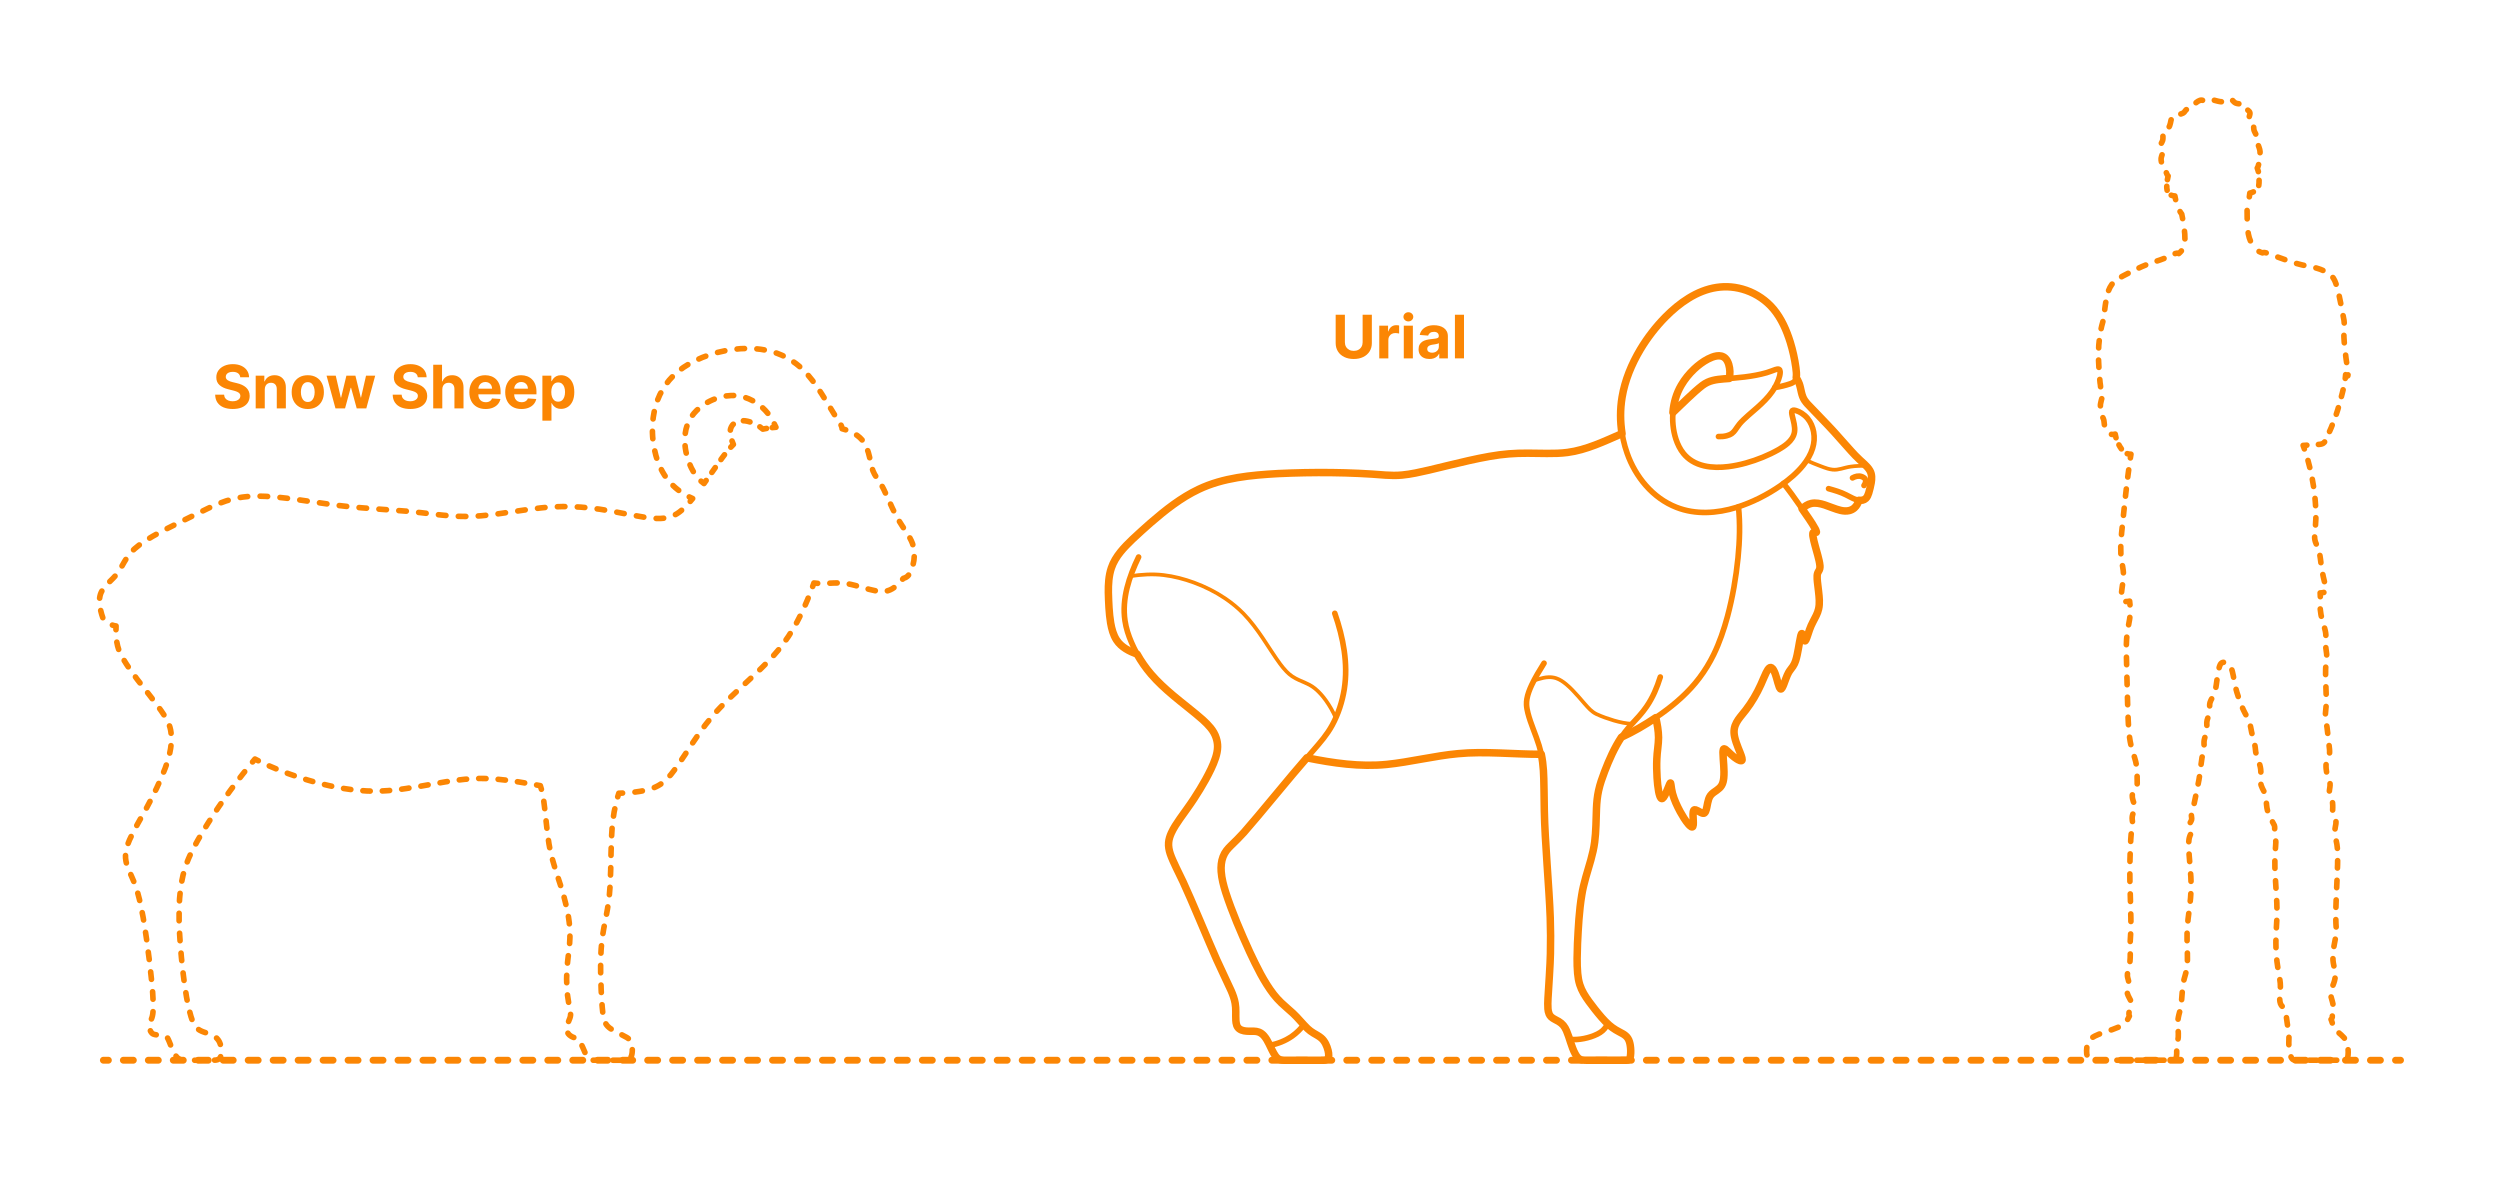 <?xml version="1.0" encoding="utf-8"?>
<!-- Generator: Adobe Illustrator 27.0.0, SVG Export Plug-In . SVG Version: 6.00 Build 0)  -->
<!DOCTYPE svg PUBLIC "-//W3C//DTD SVG 1.1//EN" "http://www.w3.org/Graphics/SVG/1.1/DTD/svg11.dtd">
<svg version="1.1" xmlns:x="http://ns.adobe.com/Extensibility/1.0/" xmlns:i="http://ns.adobe.com/AdobeIllustrator/10.0/" xmlns:graph="http://ns.adobe.com/Graphs/1.0/"
	 xmlns="http://www.w3.org/2000/svg" xmlns:xlink="http://www.w3.org/1999/xlink" x="0px" y="0px" width="1000px" height="475px"
	 viewBox="0 0 1000 475" enable-background="new 0 0 1000 475" xml:space="preserve">
<g id="FILL-BACKGROUND">
	<rect y="0" fill="#FFFFFF" width="1000" height="475"/>
</g>
<g id="N-TEXT">
	<g id="MTEXT_00000179604734417189519490000016142660497438285493_">
		<g>
			<g>
				<g>
					<path fill="#FB8604" d="M96.098,150.912c-0.068-0.688-0.361-1.221-0.878-1.602s-1.219-0.571-2.105-0.571
						c-0.603,0-1.111,0.084-1.526,0.251c-0.415,0.168-0.731,0.399-0.95,0.695c-0.219,0.295-0.328,0.631-0.328,1.006
						c-0.011,0.312,0.056,0.585,0.2,0.818c0.145,0.232,0.345,0.433,0.601,0.6c0.256,0.168,0.551,0.312,0.886,0.436
						c0.335,0.122,0.693,0.226,1.074,0.311l1.568,0.375c0.761,0.171,1.46,0.398,2.097,0.682c0.636,0.285,1.188,0.634,1.653,1.049
						c0.466,0.414,0.828,0.903,1.087,1.466c0.258,0.562,0.391,1.208,0.396,1.935c-0.005,1.068-0.277,1.993-0.814,2.774
						c-0.537,0.781-1.31,1.386-2.318,1.815c-1.009,0.429-2.223,0.643-3.644,0.643c-1.409,0-2.635-0.215-3.678-0.646
						c-1.042-0.433-1.855-1.073-2.438-1.922c-0.583-0.85-0.888-1.902-0.916-3.158h3.571c0.04,0.585,0.209,1.072,0.507,1.461
						c0.298,0.39,0.699,0.683,1.202,0.879c0.503,0.195,1.072,0.293,1.709,0.293c0.625,0,1.169-0.09,1.632-0.271
						c0.463-0.183,0.823-0.436,1.078-0.76c0.256-0.323,0.384-0.695,0.384-1.115c0-0.393-0.115-0.723-0.345-0.989
						c-0.23-0.267-0.565-0.494-1.006-0.682s-0.979-0.358-1.615-0.512l-1.9-0.478c-1.472-0.357-2.633-0.917-3.486-1.679
						c-0.852-0.761-1.275-1.786-1.27-3.077c-0.005-1.057,0.277-1.979,0.848-2.77c0.571-0.789,1.356-1.406,2.356-1.85
						s2.136-0.664,3.409-0.664c1.295,0,2.428,0.221,3.396,0.664s1.723,1.061,2.263,1.85c0.54,0.79,0.818,1.705,0.835,2.744H96.098z"
						/>
					<path fill="#FB8604" d="M105.907,155.779v7.568h-3.631v-13.092h3.46v2.311h0.153c0.29-0.762,0.775-1.365,1.458-1.812
						c0.682-0.446,1.508-0.669,2.48-0.669c0.909,0,1.702,0.199,2.378,0.597c0.676,0.397,1.202,0.964,1.577,1.7
						s0.562,1.612,0.562,2.629v8.336h-3.631v-7.688c0.006-0.802-0.199-1.428-0.613-1.88c-0.415-0.452-0.986-0.677-1.713-0.677
						c-0.489,0-0.919,0.104-1.291,0.314c-0.372,0.211-0.662,0.516-0.87,0.916C106.019,154.734,105.912,155.217,105.907,155.779z"/>
					<path fill="#FB8604" d="M123.114,163.604c-1.324,0-2.467-0.283-3.431-0.849c-0.963-0.565-1.706-1.354-2.229-2.369
						c-0.523-1.015-0.784-2.192-0.784-3.532c0-1.354,0.261-2.536,0.784-3.551c0.522-1.014,1.266-1.804,2.229-2.369
						c0.963-0.564,2.106-0.848,3.431-0.848c1.324,0,2.467,0.283,3.43,0.848c0.963,0.565,1.706,1.355,2.229,2.369
						c0.522,1.015,0.784,2.197,0.784,3.551c0,1.34-0.261,2.518-0.784,3.532c-0.523,1.015-1.266,1.804-2.229,2.369
						C125.582,163.32,124.438,163.604,123.114,163.604z M123.131,160.791c0.602,0,1.105-0.172,1.508-0.516s0.709-0.814,0.916-1.411
						c0.208-0.597,0.312-1.275,0.312-2.037c0-0.761-0.104-1.44-0.312-2.036c-0.207-0.598-0.513-1.068-0.916-1.416
						c-0.403-0.346-0.906-0.52-1.508-0.52c-0.608,0-1.118,0.174-1.53,0.52c-0.412,0.348-0.722,0.818-0.929,1.416
						c-0.208,0.596-0.311,1.275-0.311,2.036c0,0.762,0.104,1.44,0.311,2.037s0.517,1.067,0.929,1.411
						C122.013,160.619,122.523,160.791,123.131,160.791z"/>
					<path fill="#FB8604" d="M134.185,163.348l-3.562-13.092h3.673l2.028,8.796h0.119l2.114-8.796h3.605L144.31,159h0.111
						l1.994-8.744h3.665l-3.554,13.092h-3.844l-2.25-8.233h-0.162l-2.25,8.233H134.185z"/>
					<path fill="#FB8604" d="M167.108,150.912c-0.068-0.688-0.361-1.221-0.878-1.602s-1.219-0.571-2.105-0.571
						c-0.603,0-1.111,0.084-1.526,0.251c-0.415,0.168-0.731,0.399-0.95,0.695c-0.219,0.295-0.328,0.631-0.328,1.006
						c-0.011,0.312,0.056,0.585,0.2,0.818c0.145,0.232,0.345,0.433,0.601,0.6c0.256,0.168,0.551,0.312,0.886,0.436
						c0.335,0.122,0.693,0.226,1.074,0.311l1.568,0.375c0.761,0.171,1.46,0.398,2.097,0.682c0.636,0.285,1.188,0.634,1.653,1.049
						c0.466,0.414,0.828,0.903,1.087,1.466c0.258,0.562,0.391,1.208,0.396,1.935c-0.005,1.068-0.277,1.993-0.814,2.774
						c-0.537,0.781-1.31,1.386-2.318,1.815c-1.009,0.429-2.223,0.643-3.644,0.643c-1.409,0-2.635-0.215-3.678-0.646
						c-1.042-0.433-1.855-1.073-2.438-1.922c-0.583-0.85-0.888-1.902-0.916-3.158h3.571c0.04,0.585,0.209,1.072,0.507,1.461
						c0.298,0.39,0.699,0.683,1.202,0.879c0.503,0.195,1.072,0.293,1.709,0.293c0.625,0,1.169-0.09,1.632-0.271
						c0.463-0.183,0.823-0.436,1.078-0.76c0.256-0.323,0.384-0.695,0.384-1.115c0-0.393-0.115-0.723-0.345-0.989
						c-0.23-0.267-0.565-0.494-1.006-0.682s-0.979-0.358-1.615-0.512l-1.9-0.478c-1.472-0.357-2.633-0.917-3.486-1.679
						c-0.852-0.761-1.275-1.786-1.27-3.077c-0.005-1.057,0.277-1.979,0.848-2.77c0.571-0.789,1.356-1.406,2.356-1.85
						s2.136-0.664,3.409-0.664c1.295,0,2.428,0.221,3.396,0.664s1.723,1.061,2.263,1.85c0.54,0.79,0.818,1.705,0.835,2.744H167.108z
						"/>
					<path fill="#FB8604" d="M176.917,155.779v7.568h-3.631v-17.455h3.528v6.674h0.154c0.295-0.773,0.772-1.38,1.432-1.82
						c0.659-0.439,1.486-0.66,2.48-0.66c0.909,0,1.703,0.197,2.382,0.592c0.679,0.396,1.207,0.961,1.585,1.696
						s0.564,1.615,0.559,2.638v8.336h-3.631v-7.688c0.005-0.807-0.197-1.436-0.609-1.884c-0.412-0.449-0.987-0.673-1.726-0.673
						c-0.494,0-0.93,0.104-1.308,0.314c-0.378,0.211-0.673,0.516-0.886,0.916S176.923,155.217,176.917,155.779z"/>
					<path fill="#FB8604" d="M194.235,163.604c-1.346,0-2.504-0.275-3.473-0.823s-1.715-1.327-2.237-2.335
						c-0.523-1.009-0.784-2.203-0.784-3.584c0-1.347,0.261-2.528,0.784-3.545c0.522-1.018,1.26-1.811,2.211-2.379
						c0.952-0.567,2.07-0.852,3.354-0.852c0.863,0,1.669,0.138,2.416,0.413c0.747,0.276,1.4,0.688,1.96,1.24
						c0.56,0.552,0.996,1.243,1.308,2.075s0.469,1.806,0.469,2.919v0.997H189.19v-2.25h7.637c0-0.522-0.114-0.985-0.341-1.389
						c-0.227-0.404-0.541-0.721-0.941-0.951c-0.401-0.229-0.865-0.345-1.394-0.345c-0.551,0-1.039,0.126-1.462,0.38
						c-0.423,0.252-0.754,0.59-0.993,1.014s-0.361,0.894-0.367,1.41v2.14c0,0.647,0.121,1.208,0.362,1.679
						c0.242,0.472,0.584,0.836,1.027,1.092c0.443,0.255,0.968,0.383,1.577,0.383c0.403,0,0.772-0.057,1.108-0.17
						c0.335-0.114,0.622-0.285,0.861-0.512c0.238-0.228,0.42-0.506,0.545-0.836l3.358,0.223c-0.17,0.807-0.519,1.51-1.044,2.109
						c-0.526,0.6-1.202,1.064-2.029,1.397C196.268,163.437,195.315,163.604,194.235,163.604z"/>
					<path fill="#FB8604" d="M208.579,163.604c-1.346,0-2.504-0.275-3.473-0.823s-1.715-1.327-2.237-2.335
						c-0.523-1.009-0.784-2.203-0.784-3.584c0-1.347,0.261-2.528,0.784-3.545c0.522-1.018,1.26-1.811,2.211-2.379
						c0.952-0.567,2.07-0.852,3.354-0.852c0.863,0,1.669,0.138,2.416,0.413c0.747,0.276,1.4,0.688,1.96,1.24
						c0.56,0.552,0.996,1.243,1.308,2.075s0.469,1.806,0.469,2.919v0.997h-11.054v-2.25h7.637c0-0.522-0.114-0.985-0.341-1.389
						c-0.227-0.404-0.541-0.721-0.941-0.951c-0.401-0.229-0.865-0.345-1.394-0.345c-0.551,0-1.039,0.126-1.462,0.38
						c-0.423,0.252-0.754,0.59-0.993,1.014s-0.361,0.894-0.367,1.41v2.14c0,0.647,0.121,1.208,0.362,1.679
						c0.242,0.472,0.584,0.836,1.027,1.092c0.443,0.255,0.968,0.383,1.577,0.383c0.403,0,0.772-0.057,1.108-0.17
						c0.335-0.114,0.622-0.285,0.861-0.512c0.238-0.228,0.42-0.506,0.545-0.836l3.358,0.223c-0.17,0.807-0.519,1.51-1.044,2.109
						c-0.526,0.6-1.202,1.064-2.029,1.397C210.612,163.437,209.659,163.604,208.579,163.604z"/>
					<path fill="#FB8604" d="M216.957,168.256v-18h3.58v2.199h0.162c0.159-0.352,0.391-0.711,0.694-1.078
						c0.304-0.366,0.702-0.674,1.193-0.92c0.491-0.248,1.104-0.371,1.836-0.371c0.955,0,1.835,0.248,2.642,0.746
						c0.807,0.496,1.452,1.244,1.935,2.241c0.482,0.997,0.724,2.245,0.724,3.745c0,1.461-0.234,2.692-0.703,3.695
						c-0.469,1.002-1.105,1.762-1.909,2.275c-0.804,0.514-1.703,0.771-2.697,0.771c-0.705,0-1.303-0.117-1.794-0.35
						c-0.492-0.232-0.894-0.527-1.206-0.883c-0.312-0.354-0.551-0.714-0.716-1.078h-0.111v7.006H216.957z M220.511,156.802
						c0,0.778,0.108,1.458,0.324,2.037s0.528,1.03,0.938,1.351c0.409,0.321,0.906,0.481,1.492,0.481c0.591,0,1.091-0.163,1.5-0.489
						c0.409-0.327,0.72-0.781,0.933-1.364s0.319-1.255,0.319-2.016c0-0.756-0.105-1.421-0.315-1.994
						c-0.21-0.574-0.52-1.022-0.929-1.347s-0.912-0.486-1.508-0.486c-0.591,0-1.09,0.156-1.496,0.469s-0.717,0.756-0.933,1.33
						S220.511,156.023,220.511,156.802z"/>
				</g>
			</g>
		</g>
	</g>
	<g id="MTEXT_00000146488379290434808030000006602752394289259963_">
		<g>
			<g>
				<g>
					<path fill="#FB8604" d="M545.049,125.893h3.69v11.336c0,1.271-0.303,2.386-0.908,3.34c-0.605,0.955-1.45,1.697-2.536,2.229
						s-2.35,0.797-3.792,0.797c-1.449,0-2.716-0.266-3.801-0.797s-1.929-1.273-2.531-2.229c-0.602-0.954-0.903-2.068-0.903-3.34
						v-11.336h3.69v11.02c0,0.665,0.146,1.256,0.439,1.773c0.292,0.517,0.706,0.923,1.24,1.219c0.534,0.295,1.156,0.443,1.867,0.443
						c0.716,0,1.339-0.148,1.871-0.443c0.531-0.296,0.943-0.702,1.236-1.219c0.292-0.518,0.439-1.108,0.439-1.773V125.893z"/>
					<path fill="#FB8604" d="M551.706,143.348v-13.092h3.52v2.285h0.136c0.239-0.812,0.639-1.428,1.202-1.846
						s1.21-0.627,1.943-0.627c0.182,0,0.378,0.012,0.588,0.035c0.21,0.021,0.395,0.053,0.554,0.094v3.221
						c-0.17-0.051-0.406-0.096-0.708-0.137c-0.301-0.039-0.577-0.059-0.827-0.059c-0.534,0-1.01,0.115-1.428,0.345
						c-0.417,0.229-0.747,0.55-0.988,0.959c-0.242,0.409-0.362,0.88-0.362,1.415v7.406H551.706z"/>
					<path fill="#FB8604" d="M563.347,128.568c-0.54,0-1.003-0.179-1.389-0.537c-0.387-0.357-0.58-0.789-0.58-1.295
						s0.193-0.939,0.58-1.3c0.386-0.36,0.847-0.541,1.381-0.541c0.545,0,1.01,0.179,1.393,0.537c0.384,0.358,0.576,0.79,0.576,1.296
						c0,0.505-0.192,0.938-0.576,1.299C564.349,128.389,563.887,128.568,563.347,128.568z M561.515,143.348v-13.092h3.631v13.092
						H561.515z"/>
					<path fill="#FB8604" d="M571.775,143.594c-0.835,0-1.58-0.146-2.233-0.438s-1.169-0.728-1.547-1.304s-0.566-1.297-0.566-2.16
						c0-0.728,0.133-1.338,0.4-1.833c0.267-0.494,0.631-0.892,1.091-1.192c0.46-0.302,0.984-0.529,1.572-0.683
						c0.588-0.153,1.206-0.261,1.854-0.323c0.761-0.08,1.375-0.155,1.841-0.227c0.466-0.07,0.804-0.178,1.014-0.319
						c0.21-0.142,0.315-0.353,0.315-0.631v-0.051c0-0.54-0.169-0.958-0.507-1.253c-0.338-0.295-0.817-0.443-1.436-0.443
						c-0.653,0-1.173,0.144-1.56,0.431c-0.386,0.286-0.642,0.646-0.767,1.078l-3.358-0.272c0.17-0.796,0.506-1.484,1.006-2.067
						c0.5-0.582,1.146-1.031,1.939-1.347c0.792-0.314,1.711-0.473,2.757-0.473c0.728,0,1.425,0.085,2.092,0.256
						c0.667,0.17,1.262,0.435,1.781,0.793c0.52,0.357,0.931,0.816,1.231,1.376c0.301,0.56,0.452,1.229,0.452,2.007v8.83h-3.443
						v-1.816h-0.103c-0.21,0.41-0.491,0.77-0.844,1.078c-0.352,0.311-0.775,0.552-1.27,0.725
						C572.994,143.508,572.423,143.594,571.775,143.594z M572.815,141.089c0.534,0,1.005-0.106,1.415-0.319s0.73-0.502,0.963-0.865
						c0.233-0.363,0.349-0.775,0.349-1.236v-1.389c-0.114,0.074-0.269,0.141-0.464,0.2s-0.417,0.113-0.661,0.161
						c-0.244,0.049-0.489,0.092-0.733,0.129s-0.466,0.069-0.665,0.098c-0.426,0.062-0.798,0.162-1.117,0.299
						c-0.318,0.136-0.565,0.318-0.741,0.549c-0.176,0.23-0.264,0.516-0.264,0.857c0,0.494,0.18,0.87,0.541,1.129
						C571.8,140.959,572.258,141.089,572.815,141.089z"/>
					<path fill="#FB8604" d="M585.6,125.893v17.455h-3.631v-17.455H585.6z"/>
				</g>
			</g>
		</g>
	</g>
</g>
<g id="N-DIMENSIONS">
</g>
<g id="_x32_D_x24_AG-DIAGRAM">
	<g id="POLYLINE_00000102545116393180405820000011934539006762604436_">
		<g>
			<g>
				
					<line fill="none" stroke="#FB8604" stroke-width="2.75" stroke-linecap="round" stroke-linejoin="round" x1="41.349" y1="424.09" x2="43.349" y2="424.09"/>
				
					<line fill="none" stroke="#FB8604" stroke-width="2.75" stroke-linecap="round" stroke-linejoin="round" stroke-dasharray="3.995,5.992" x1="49.341" y1="424.09" x2="955.212" y2="424.09"/>
				
					<line fill="none" stroke="#FB8604" stroke-width="2.75" stroke-linecap="round" stroke-linejoin="round" x1="958.208" y1="424.09" x2="960.208" y2="424.09"/>
			</g>
		</g>
	</g>
</g>
<g id="_x32_D_x24_AG-DETAILS-DIAGRAM">
	<g id="POLYLINE_00000163795155996033374570000002936949779416680370_">
		<g>
			<g>
				<path fill="none" stroke="#FB8604" stroke-width="2.25" stroke-linecap="round" stroke-linejoin="round" d="M338.266,171.922
					c-0.476-0.157-0.955-0.297-1.433-0.425c-0.009-0.356-0.112-0.705-0.241-1.035c-0.052-0.126-0.111-0.258-0.177-0.394"/>
				
					<path fill="none" stroke="#FB8604" stroke-width="2.25" stroke-linecap="round" stroke-linejoin="round" stroke-dasharray="2.976,4.96" d="
					M333.793,165.857c-0.07-0.109-0.137-0.214-0.199-0.315c-4.361-6.932-8.45-14.856-15.025-19.964
					c-2.351-1.827-5.005-3.28-7.807-4.287c-2.782-1.004-5.723-1.583-8.67-1.803c-3.978-0.295-8.003,0.028-11.915,0.779
					c-4.199,0.816-8.325,2.139-12.17,4.022c-3.191,1.57-6.224,3.555-8.75,6.072c-2.196,2.179-4.011,4.755-5.333,7.551
					c-1.327,2.797-2.178,5.821-2.608,8.884c-0.581,4.184-0.441,8.475,0.373,12.619c0.735,3.693,2.023,7.318,4.032,10.515
					c1.949,3.132,4.688,5.703,7.818,7.638"/>
				<path fill="none" stroke="#FB8604" stroke-width="2.25" stroke-linecap="round" stroke-linejoin="round" d="M275.707,198.777
					c0.447,0.224,0.9,0.436,1.357,0.635c-0.315,0.384-0.635,0.767-0.961,1.147"/>
				
					<path fill="none" stroke="#FB8604" stroke-width="2.25" stroke-linecap="round" stroke-linejoin="round" stroke-dasharray="2.99,4.983" d="
					M272.623,204.12c-1.125,0.958-2.371,1.792-3.744,2.347c-1.967,0.811-4.131,0.992-6.24,0.915
					c-3.186-0.115-6.542-0.74-9.679-1.322c-5.102-0.997-11.93-2.378-17.055-2.883c-4.746-0.513-9.627-0.696-14.394-0.442
					c-6.102,0.254-16.969,2.079-23.102,2.916c-3.885,0.506-7.896,0.926-11.811,0.934c-4.174,0.031-8.597-0.382-12.75-0.865
					c-2.915-0.349-7.724-0.942-10.581-1.198c-6.231-0.533-18.013-1.239-24.121-1.904c-8.502-0.868-19.413-2.878-27.907-3.706
					c-3.257-0.312-6.635-0.521-9.907-0.422c-2.817,0.079-5.659,0.444-8.39,1.149c-3.365,0.854-6.63,2.229-9.758,3.722
					c-5.873,2.954-16.512,7.94-22.08,11.141c-1.867,1.079-3.764,2.258-5.484,3.558c-1.188,0.9-2.341,1.891-3.325,3.012
					c-0.971,1.097-1.793,2.338-2.523,3.606c-0.975,1.709-2.05,3.839-3.333,5.317c-1.471,1.737-3.409,3.308-4.807,5.108
					c-0.61,0.788-1.141,1.656-1.452,2.607c-0.68,2.142-0.368,4.469,0.127,6.618c0.233,0.923,0.473,1.891,0.818,2.779
					c0.117,0.278,0.268,0.545,0.459,0.779c0.331,0.398,0.734,0.729,1.163,1.021"/>
				<path fill="none" stroke="#FB8604" stroke-width="2.25" stroke-linecap="round" stroke-linejoin="round" d="M44.967,250.042
					c0.472,0.166,0.959,0.287,1.458,0.343c-0.018,0.497-0.031,0.996-0.035,1.497"/>
				
					<path fill="none" stroke="#FB8604" stroke-width="2.25" stroke-linecap="round" stroke-linejoin="round" stroke-dasharray="2.992,4.987" d="
					M46.731,256.856c0.178,1.067,0.437,2.118,0.804,3.141c0.462,1.303,1.129,2.549,1.841,3.732c1.624,2.717,3.543,5.412,5.452,7.939
					c3.227,4.249,7.996,9.996,10.838,14.423c0.741,1.173,1.44,2.411,1.941,3.707c0.565,1.428,0.837,2.962,0.895,4.493
					c0.075,1.703,0.001,3.433-0.258,5.118c-0.411,2.715-1.24,5.378-2.198,7.947c-2.034,5.38-4.655,10.703-7.391,15.763
					c-2.035,3.687-5.229,9.082-6.861,12.859c-0.495,1.162-0.948,2.359-1.247,3.586c-0.396,1.584-0.471,3.252-0.171,4.858
					c0.233,1.289,0.686,2.545,1.197,3.749c0.554,1.271,1.601,3.524,2.09,4.783c0.558,1.417,1.048,2.906,1.465,4.371
					c0.883,3.111,1.555,6.435,2.123,9.619c0.997,5.711,1.881,12.156,2.582,17.915c0.603,5.276,1.288,11.056,1.449,16.353
					c0.028,1.439,0.026,2.917-0.171,4.345c-0.076,0.53-0.186,1.062-0.36,1.568c-0.23,0.66-0.614,1.423-0.835,2.086
					c-0.178,0.517-0.304,1.068-0.247,1.618c0.062,0.625,0.299,1.225,0.614,1.765c0.144,0.241,0.302,0.482,0.505,0.677
					c0.167,0.161,0.367,0.289,0.581,0.379c0.377,0.16,0.789,0.224,1.193,0.273c0.986,0.125,2.378,0.101,3.344,0.328
					c0.231,0.062,0.452,0.169,0.632,0.328c0.187,0.164,0.333,0.37,0.461,0.582c0.269,0.453,0.478,0.957,0.68,1.443
					c0.741,1.791,1.542,4.125,2.641,5.726c0.283,0.405,0.62,0.781,1.022,1.072c0.452,0.332,0.991,0.536,1.544,0.618
					c0.319,0.164,11.642,0.026,12.275,0.069c0.787-0.021,1.689-0.014,2.371-0.458c0.384-0.251,0.633-0.661,0.771-1.091
					c0.175-0.539,0.236-1.112,0.252-1.677c0.02-0.837-0.066-1.68-0.247-2.497c-0.193-0.871-0.519-1.727-1.054-2.447
					c-1.3-1.802-3.716-2.386-5.705-3.09c-1.142-0.398-2.257-0.961-3.112-1.832c-0.543-0.536-0.899-1.146-1.18-1.849
					c-1.264-3.316-2.012-6.852-2.646-10.336c-1.189-6.876-1.962-14.196-2.504-21.155c-0.436-6.059-0.696-12.31-0.26-18.372
					c0.303-4.118,0.938-8.27,2.211-12.207c1.624-5.054,4.289-9.755,6.991-14.3c5.415-9.039,11.726-17.84,18.398-26.076"/>
				<path fill="none" stroke="#FB8604" stroke-width="2.25" stroke-linecap="round" stroke-linejoin="round" d="M101.023,304.771
					c0.319-0.386,0.638-0.771,0.958-1.154c0.443,0.232,0.888,0.46,1.335,0.684"/>
				
					<path fill="none" stroke="#FB8604" stroke-width="2.25" stroke-linecap="round" stroke-linejoin="round" stroke-dasharray="2.918,4.864" d="
					M107.712,306.381c5,2.224,10.193,4.08,15.401,5.647c7.646,2.279,15.585,3.961,23.568,4.354c3.733,0.19,7.562,0.016,11.277-0.385
					c5.063-0.491,15.071-2.393,20.181-3.254c5.12-0.83,10.399-1.467,15.59-1.342c6.048,0.099,12.427,1.097,18.531,2.173"/>
				<path fill="none" stroke="#FB8604" stroke-width="2.25" stroke-linecap="round" stroke-linejoin="round" d="M214.653,314.001
					c0.494,0.089,0.986,0.178,1.476,0.266c0.157,0.472,0.3,0.95,0.431,1.433"/>
				
					<path fill="none" stroke="#FB8604" stroke-width="2.25" stroke-linecap="round" stroke-linejoin="round" stroke-dasharray="2.953,4.922" d="
					M217.521,320.523c0.744,5.072,1.203,12.038,2.071,17.033c0.924,5.691,3.146,11.962,4.919,17.467
					c1.586,5.151,2.946,10.471,3.371,15.857c0.221,2.827,0.078,5.712-0.218,8.529c-0.252,2.233-0.776,6.265-0.897,8.439
					c-0.152,2.45-0.161,4.977-0.011,7.427c0.112,1.848,0.334,3.741,0.67,5.561c0.208,1.224,0.662,2.997,0.79,4.228
					c0.034,0.369,0.041,0.745-0.004,1.112c-0.043,0.367-0.141,0.729-0.262,1.077c-0.568,1.642-1.63,3.358-1.165,5.151
					c0.106,0.402,0.292,0.785,0.546,1.115c0.251,0.328,0.567,0.603,0.907,0.834c0.671,0.459,1.448,0.76,2.24,0.932
					c0.207,0.053,0.413,0.123,0.595,0.237c0.192,0.118,0.357,0.277,0.501,0.45c0.2,0.242,0.367,0.514,0.518,0.788
					c0.488,0.873,1.518,3.384,1.941,4.327c0.307,0.666,0.617,1.357,1.033,1.962c0.186,0.264,0.403,0.515,0.675,0.694
					c0.453,0.303,1.019,0.333,1.548,0.343l12.832,0.003c0.207-0.004,0.449,0.003,0.654-0.016c0.252-0.019,0.507-0.067,0.734-0.182
					c0.359-0.179,0.615-0.51,0.802-0.857c0.552-1.065,0.627-2.305,0.614-3.485c-0.032-0.947-0.109-1.928-0.49-2.807
					c-0.188-0.425-0.473-0.804-0.821-1.111c-0.292-0.261-0.626-0.482-0.961-0.683c-0.601-0.372-3.292-1.714-3.958-2.066
					c-1.672-0.907-3.536-1.804-4.473-3.551c-0.712-1.314-0.917-2.839-1.111-4.301c-0.34-2.924-0.499-6.168-0.643-9.113
					c-0.187-4.466-0.307-9.207-0.14-13.671c0.136-3.64,0.531-7.331,1.194-10.914c0.55-2.841,1.44-7.182,1.827-10.022
					c0.336-2.357,0.58-4.924,0.712-7.302c0.434-7.513,0.175-18.117,1.057-25.572c0.286-2.454,0.73-4.918,1.327-7.335"/>
				<path fill="none" stroke="#FB8604" stroke-width="2.25" stroke-linecap="round" stroke-linejoin="round" d="M247.089,318.719
					c0.14-0.479,0.287-0.956,0.439-1.429c0.498-0.017,0.998-0.038,1.499-0.062"/>
				
					<path fill="none" stroke="#FB8604" stroke-width="2.25" stroke-linecap="round" stroke-linejoin="round" stroke-dasharray="2.988,4.98" d="
					M253.99,316.824c1.249-0.151,2.49-0.346,3.712-0.6c2.606-0.534,5.168-1.443,7.29-3.084c1.246-0.945,2.349-2.092,3.349-3.292
					c3.806-4.674,7.901-11.742,11.432-16.644c1.552-2.188,3.287-4.493,5.021-6.535c2.028-2.4,4.385-4.832,6.634-7.032
					c6.199-6.03,14.659-13.147,20.093-19.844c5.561-6.776,9.529-14.703,12.671-22.867"/>
				<path fill="none" stroke="#FB8604" stroke-width="2.25" stroke-linecap="round" stroke-linejoin="round" d="M325.064,234.599
					c0.171-0.469,0.339-0.938,0.506-1.408c0.494,0.073,0.991,0.122,1.492,0.153"/>
				
					<path fill="none" stroke="#FB8604" stroke-width="2.25" stroke-linecap="round" stroke-linejoin="round" stroke-dasharray="2.928,4.88" d="
					M331.941,233.273c1.093-0.055,2.181-0.107,3.253-0.098c1.097,0.008,2.217,0.078,3.303,0.237
					c1.181,0.172,2.393,0.455,3.549,0.756l5.694,1.584c1.486,0.38,3.02,0.725,4.555,0.812c0.924,0.051,1.865-0.004,2.759-0.259
					c2.665-0.743,4.545-2.961,6.297-4.971c0.627-0.149,1.225-0.443,1.698-0.885c0.739-0.687,1.182-1.625,1.549-2.55
					c0.91-2.405,1.312-5.031,1.066-7.596c-0.099-0.987-0.325-1.967-0.672-2.896c-0.544-1.476-1.36-2.859-2.207-4.179
					c-0.927-1.413-2.696-4.007-3.511-5.441c-0.835-1.438-1.635-3.058-2.344-4.565c-0.888-1.938-2.552-5.709-3.475-7.574
					c-0.503-1.018-1.071-2.046-1.703-2.989l-1.183-1.739c-0.536-0.801-1.028-1.652-1.373-2.553
					c-0.576-1.454-1.017-3.993-1.377-5.534c-0.562-2.415-1.329-4.888-2.943-6.82c-1.182-1.393-2.695-2.422-4.34-3.195"/>
			</g>
		</g>
	</g>
	<g id="POLYLINE_00000003107363220055923950000011275306592291036843_">
		<g>
			<g>
				<path fill="none" stroke="#FB8604" stroke-width="2.25" stroke-linecap="round" stroke-linejoin="round" d="M282.457,192.194
					l-0.866,1.224c-0.408-0.295-0.797-0.611-1.168-0.946"/>
				
					<path fill="none" stroke="#FB8604" stroke-width="2.25" stroke-linecap="round" stroke-linejoin="round" stroke-dasharray="2.978,4.964" d="
					M277.322,188.62c-0.591-0.993-1.095-2.039-1.521-3.105c-1.266-3.173-1.96-6.606-1.877-10.028c0.068-2.56,0.61-5.144,1.808-7.421
					c1.012-1.926,2.468-3.599,4.138-4.983c2.496-2.059,5.481-3.531,8.619-4.311c2.649-0.656,5.457-0.794,8.127-0.176
					c4.149,0.95,7.879,3.456,10.535,6.758c0.52,0.632,0.976,1.315,1.395,2.023"/>
				<path fill="none" stroke="#FB8604" stroke-width="2.25" stroke-linecap="round" stroke-linejoin="round" d="M309.717,169.564
					c0.224,0.448,0.444,0.896,0.666,1.34c-0.494,0.038-0.993,0.086-1.493,0.142"/>
				<path fill="none" stroke="#FB8604" stroke-width="2.25" stroke-linecap="round" stroke-linejoin="round" d="M306.611,171.369
					c-0.496,0.085-0.988,0.18-1.473,0.285c-0.382-0.322-0.779-0.627-1.191-0.912"/>
				
					<path fill="none" stroke="#FB8604" stroke-width="2.25" stroke-linecap="round" stroke-linejoin="round" stroke-dasharray="2.667,4.446" d="
					M299.98,168.765c-0.643-0.205-1.303-0.357-1.972-0.441c-0.844-0.103-1.714-0.095-2.54,0.118
					c-0.676,0.173-1.32,0.489-1.855,0.939c-0.884,0.732-1.426,1.826-1.533,2.963c-0.065,0.637-0.004,1.281,0.116,1.909"/>
				<path fill="none" stroke="#FB8604" stroke-width="2.25" stroke-linecap="round" stroke-linejoin="round" d="M292.807,176.392
					c0.171,0.472,0.359,0.937,0.553,1.394c-0.354,0.35-0.701,0.711-1.04,1.081"/>
				
					<path fill="none" stroke="#FB8604" stroke-width="2.25" stroke-linecap="round" stroke-linejoin="round" stroke-dasharray="2.37,3.949" d="
					M289.798,181.906c-0.357,0.465-0.706,0.932-1.05,1.398l-5.15,7.277"/>
			</g>
		</g>
	</g>
	<g id="POLYLINE_00000033349236156112885020000012323548138159965612_">
		<g>
			<g>
				<path fill="none" stroke="#FB8604" stroke-width="2.25" stroke-linecap="round" stroke-linejoin="round" d="M870.063,101.429
					c0.036-0.012,0.07-0.024,0.104-0.034c0.431-0.131,0.949-0.269,1.333,0.039c0.382-0.321,0.741-0.676,1.053-1.067"/>
				
					<path fill="none" stroke="#FB8604" stroke-width="2.25" stroke-linecap="round" stroke-linejoin="round" stroke-dasharray="3.064,5.108" d="
					M873.963,95.555c0.027-1.252-0.089-2.514-0.231-3.751c-0.245-2.047-0.57-4.157-1.04-6.165c-0.776-1.008-1.329-2.143-1.748-3.334
					"/>
				<path fill="none" stroke="#FB8604" stroke-width="2.25" stroke-linecap="round" stroke-linejoin="round" d="M870.252,79.844
					c-0.111-0.489-0.21-0.979-0.302-1.466c-0.497-0.01-1.003-0.102-1.464-0.295"/>
				
					<path fill="none" stroke="#FB8604" stroke-width="2.25" stroke-linecap="round" stroke-linejoin="round" stroke-dasharray="1.602,2.67" d="
					M866.85,76.106c-0.151-0.618-0.162-1.269-0.141-1.902c0.017-0.339,0.042-0.68,0.075-1.021"/>
				<path fill="none" stroke="#FB8604" stroke-width="2.25" stroke-linecap="round" stroke-linejoin="round" d="M866.956,71.858
					c0.081-0.495,0.18-0.986,0.3-1.469c-0.356-0.266-0.514-0.812-0.689-1.207c-0.012-0.029-0.025-0.058-0.037-0.087"/>
				
					<path fill="none" stroke="#FB8604" stroke-width="2.25" stroke-linecap="round" stroke-linejoin="round" stroke-dasharray="2.883,4.804" d="
					M864.557,64.742c-0.098-0.464-0.158-0.942-0.107-1.414c0.047-0.475,0.248-0.955,0.38-1.411c0.071-0.25,0.117-0.511,0.103-0.772
					c-0.034-0.571-0.302-1.194-0.475-1.735c-0.123-0.387-0.242-0.792-0.215-1.203c0.024-0.327,0.155-0.635,0.302-0.924
					c0.186-0.359,0.433-0.78,0.534-1.172c0.086-0.323,0.097-0.663,0.095-0.995c0.001-0.673-0.097-1.431,0.207-2.054
					c0.187-0.37,0.504-0.653,0.819-0.913c0.405-0.33,0.886-0.673,1.216-1.076c0.187-0.226,0.331-0.486,0.442-0.756
					c0.268-0.645,0.376-1.442,0.529-2.123c0.08-0.344,0.182-0.691,0.369-0.993c0.249-0.417,0.67-0.698,1.114-0.875
					c1.04-0.424,2.3-0.564,3.312-1.058c0.173-0.089,0.336-0.203,0.472-0.343c0.17-0.167,0.321-0.416,0.456-0.611
					c0.097-0.14,0.204-0.275,0.331-0.388c0.16-0.142,0.347-0.256,0.535-0.358c0.501-0.277,1.163-0.486,1.628-0.823
					c0.26-0.184,0.597-0.559,0.826-0.787c0.347-0.345,0.723-0.687,1.11-0.987c0.447-0.341,0.926-0.668,1.467-0.838
					c0.24-0.075,0.496-0.097,0.746-0.066c0.363,0.04,0.744,0.19,1.1,0.264c0.269,0.061,0.549,0.058,0.82,0.01
					c0.577-0.098,1.161-0.325,1.748-0.362c0.883-0.057,1.832,0.275,2.682,0.483c1.123,0.28,2.353,0.439,3.454-0.007
					c0.419-0.163,0.868-0.42,1.292-0.571c0.124-0.043,0.254-0.078,0.385-0.089c0.133-0.012,0.27,0.006,0.391,0.065
					c0.304,0.147,0.551,0.477,0.784,0.714c0.246,0.259,0.522,0.501,0.852,0.647c0.664,0.287,1.465,0.299,2.177,0.376
					c0.257,0.029,0.521,0.06,0.767,0.143c0.122,0.042,0.242,0.102,0.33,0.198c0.162,0.174,0.205,0.448,0.268,0.669
					c0.046,0.165,0.107,0.329,0.203,0.472c0.152,0.224,0.367,0.399,0.577,0.566c0.368,0.288,0.824,0.587,1.121,0.948
					c0.147,0.178,0.253,0.395,0.272,0.627c0.039,0.451-0.136,0.909-0.252,1.339c-0.088,0.319-0.159,0.649-0.032,0.969
					c0.131,0.346,0.438,0.664,0.655,0.959c0.325,0.434,0.611,0.904,0.833,1.399c0.126,0.284,0.234,0.583,0.282,0.891
					c0.054,0.335,0.033,0.697,0.081,1.032c0.099,0.686,0.598,1.36,0.854,2.005c0.306,0.681,0.293,1.483,0.369,2.213
					c0.085,0.976,0.553,2.068,0.877,2.989c0.188,0.533,0.347,1.088,0.375,1.655c0.042,0.803-0.131,1.863-0.268,2.776"/>
				<path fill="none" stroke="#FB8604" stroke-width="2.25" stroke-linecap="round" stroke-linejoin="round" d="M903.434,65.829
					c-0.093,0.498-0.244,0.976-0.536,1.391c0.146,0.405,0.312,0.846,0.408,1.263c0.013,0.055,0.026,0.111,0.038,0.167"/>
				
					<path fill="none" stroke="#FB8604" stroke-width="2.25" stroke-linecap="round" stroke-linejoin="round" stroke-dasharray="2.087,3.478" d="
					M903.629,72.116c0.001,0.367-0.006,0.733-0.022,1.097c-0.035,0.707-0.111,1.45-0.498,2.061c-0.105,0.166-0.226,0.32-0.36,0.462"
					/>
				<path fill="none" stroke="#FB8604" stroke-width="2.25" stroke-linecap="round" stroke-linejoin="round" d="M901.342,76.749
					c-0.448,0.225-0.924,0.394-1.417,0.484c-0.054,0.495-0.117,0.992-0.196,1.487"/>
				
					<path fill="none" stroke="#FB8604" stroke-width="2.25" stroke-linecap="round" stroke-linejoin="round" stroke-dasharray="3.354,5.59" d="
					M898.841,84.186c0.002,2.606,0.02,5.378,0.273,7.833c0.222,2.132,0.763,4.25,1.954,6.057c0.151,0.23,0.31,0.458,0.478,0.678"/>
				<path fill="none" stroke="#FB8604" stroke-width="2.25" stroke-linecap="round" stroke-linejoin="round" d="M903.618,100.6
					c0.442,0.235,0.914,0.414,1.392,0.559c0.228-0.131,0.498-0.173,0.759-0.156c0.238,0.015,0.474,0.071,0.704,0.139"/>
				
					<path fill="none" stroke="#FB8604" stroke-width="2.25" stroke-linecap="round" stroke-linejoin="round" stroke-dasharray="2.975,4.958" d="
					M911.133,102.839c3.269,1.213,6.671,2.447,9.823,3.162l4.211,0.882c2.002,0.439,3.987,1.092,5.734,2.181
					c0.921,0.575,1.816,1.255,2.428,2.165c0.458,0.678,0.766,1.452,1.038,2.22c0.917,2.688,1.491,5.644,2.036,8.433
					c0.243,1.354,0.929,4.994,1.207,6.297c0.061,0.374,0.085,0.759,0.087,1.137c-0.01,1.73-0.199,3.769-0.127,5.497
					c0.088,2.47,0.549,6.057,0.835,8.522c0.129,1.008,0.408,2.659,0.602,4.134"/>
				<path fill="none" stroke="#FB8604" stroke-width="2.25" stroke-linecap="round" stroke-linejoin="round" d="M939.204,149.936
					c-0.007,0.12-0.023,0.24-0.064,0.353l-0.003,0.008l-0.003,0.008l-0.003,0.007l-0.003,0.007l-0.004,0.007l-0.004,0.007
					l-0.004,0.006l-0.004,0.006l-0.004,0.006l-0.004,0.006l-0.004,0.005l-0.004,0.005l-0.004,0.005l-0.004,0.005
					c-0.046,0.052-0.113,0.054-0.175,0.032c-0.222-0.086-0.481-0.366-0.662-0.531c-0.034,0.496-0.084,0.995-0.147,1.493"/>
				
					<path fill="none" stroke="#FB8604" stroke-width="2.25" stroke-linecap="round" stroke-linejoin="round" stroke-dasharray="2.775,4.625" d="
					M937.244,155.915c-0.107,0.455-0.218,0.908-0.33,1.357c-0.729,2.948-1.569,6.055-2.564,8.92c-1.126,3.199-2.547,6.6-3.958,9.689
					c-0.272,0.531-0.586,1.078-1.09,1.421c-0.25,0.169-0.539,0.273-0.832,0.34c-0.247,0.056-0.506,0.089-0.758,0.113
					c-0.554,0.041-1.575,0.109-2.662,0.18"/>
				<path fill="none" stroke="#FB8604" stroke-width="2.25" stroke-linecap="round" stroke-linejoin="round" d="M922.744,178.08
					c-0.622,0.038-1.154,0.069-1.496,0.086c0.171,0.469,0.338,0.939,0.501,1.411"/>
				
					<path fill="none" stroke="#FB8604" stroke-width="2.25" stroke-linecap="round" stroke-linejoin="round" stroke-dasharray="2.899,4.832" d="
					M923.188,184.188c1.287,4.583,2.189,9.283,2.702,14.002c0.331,3.068,0.524,6.244,0.453,9.331
					c-0.016,1.596-0.268,3.899-0.417,5.503c-0.074,0.944-0.137,1.915,0.015,2.854c0.099,0.613,0.323,1.204,0.579,1.767
					c0.377,0.811,0.823,1.717,1.049,2.58c0.484,1.728,0.736,4.567,0.99,6.365c0.369,2.714,1.12,5.741,1.768,8.414
					c0,0.002,0.001,0.004,0.001,0.005"/>
				<path fill="none" stroke="#FB8604" stroke-width="2.25" stroke-linecap="round" stroke-linejoin="round" d="M929.544,236.973
					c-0.478,0.146-0.989,0.177-1.485,0.195c0.025,0.49,0.051,0.995,0.069,1.5"/>
				
					<path fill="none" stroke="#FB8604" stroke-width="2.25" stroke-linecap="round" stroke-linejoin="round" stroke-dasharray="2.95,4.916" d="
					M928.096,243.586c0.003,0.045,0.007,0.089,0.011,0.134c0.12,1.448,0.403,2.901,0.775,4.305c0.52,1.933,1.347,3.872,1.453,5.891
					c0.117,1.617-0.113,3.617,0.002,5.235c0.075,1.07,0.391,2.197,0.348,3.273c-0.029,0.915-0.27,2.448-0.338,3.367
					c-0.106,1.245-0.115,2.69-0.113,3.947c0.014,2.747,0.226,7.157,0.287,9.931c0.008,0.786,0.002,1.661-0.046,2.443
					c-0.078,1.416-0.375,3.017-0.314,4.435c0.064,1.422,0.47,2.99,0.648,4.4c0.167,1.382,0.887,7.468,0.995,8.816
					c0.033,0.492,0.054,1.014,0.016,1.507c-0.038,0.524-0.149,1.047-0.343,1.536c-0.231,0.586-0.594,1.177-0.797,1.775
					c-0.337,0.947-0.308,1.977-0.222,2.965c0.084,0.839,0.225,1.694,0.456,2.506c0.164,0.59,0.425,1.147,0.655,1.7
					c0.208,0.505,0.38,1.035,0.441,1.58c0.061,0.51,0.011,1.033-0.056,1.54c-0.101,0.793-0.312,1.721-0.215,2.517
					c0.048,0.366,0.187,0.715,0.355,1.042l0.378,0.714c0.599,1.178,0.638,2.585,0.618,3.882l-0.049,1.312
					c-0.013,0.584-0.011,1.185,0.156,1.75c0.132,0.468,0.471,0.939,0.727,1.348c0.232,0.369,0.423,0.777,0.454,1.218
					c0.031,0.359-0.008,0.725-0.06,1.081c-0.119,0.778-0.331,1.635-0.391,2.42c-0.068,0.818,0.042,1.645,0.197,2.448
					c0.176,0.897,0.518,2.331,0.647,3.228c0.148,0.981,0.227,2.006,0.269,2.997c0.187,5.517-0.582,16.658-0.676,22.24
					c-0.075,2.742-0.092,5.778,0.143,8.514c0.067,1.018-0.035,2.049-0.21,3.052l-0.754,4.051c-0.403,2.366-0.599,4.811-0.094,7.177
					c0.261,1.35,0.694,2.973,0.662,4.346c-0.028,1.394-0.45,2.753-0.989,4.029c-0.388,0.903-0.91,1.89-0.912,2.892
					c-0.018,1.098,0.448,2.378,0.722,3.436c0.168,0.646,0.347,1.317,0.338,1.989c-0.005,0.307-0.076,0.612-0.189,0.896
					c-0.074,0.192-0.176,0.391-0.268,0.592"/>
				<path fill="none" stroke="#FB8604" stroke-width="2.25" stroke-linecap="round" stroke-linejoin="round" d="M932.922,406.421
					c0.017,0.159,0.017,0.319-0.012,0.478c-0.064,0.336-0.249,0.644-0.495,0.88c0.11,0.222,0.195,0.47,0.275,0.704
					c0.074,0.219,0.149,0.459,0.228,0.708"/>
				
					<path fill="none" stroke="#FB8604" stroke-width="2.25" stroke-linecap="round" stroke-linejoin="round" stroke-dasharray="2.978,4.962" d="
					M935.619,413.206c0.283,0.231,0.574,0.48,0.838,0.722c0.775,0.728,1.562,1.503,2.062,2.452c0.287,0.557,0.443,1.173,0.545,1.788
					c0.141,0.877,0.21,1.786,0.215,2.675c-0.008,0.757-0.029,1.587-0.295,2.302c-0.081,0.205-0.199,0.4-0.369,0.543
					c-0.175,0.149-0.394,0.235-0.615,0.286c-0.376,0.086-0.774,0.098-1.158,0.109c-0.921-0.008-18.024,0.048-18.643-0.034
					c-0.39-0.035-0.805-0.086-1.127-0.327c-0.27-0.206-0.443-0.511-0.594-0.81c-0.435-0.908-0.654-1.91-0.794-2.902
					c-0.25-1.883-0.157-3.893-0.091-5.79c-0.212-0.801-0.223-1.699-0.353-2.515c-0.304-1.672-0.501-3.826-0.775-5.503
					c-0.102-0.59-0.224-1.195-0.404-1.767c-0.12-0.381-0.272-0.758-0.495-1.091c-0.276-0.435-0.697-0.785-1.01-1.191
					c-0.156-0.207-0.276-0.441-0.367-0.683c-0.397-1.107-0.322-2.322-0.252-3.477l0.183-2.255c0.057-0.828,0.058-1.677-0.015-2.504
					c-0.115-1.446-0.742-4.72-0.977-6.191c-0.533-3.237-0.759-6.567-0.773-9.845c-0.037-2.672,0.231-6.716,0.378-9.419
					c0.437-8.823-1.327-18.61-0.641-27.425c0.059-1.03,0.235-2.382,0.236-3.412c-0.001-0.471-0.057-0.947-0.14-1.41
					c-0.125-0.687-0.347-1.69-0.392-2.377c-0.049-0.537,0.031-1.235,0.073-1.776c0.029-0.423,0.025-0.863-0.139-1.261
					c-0.223-0.567-0.664-1.071-0.843-1.658c-0.162-0.511-0.18-1.101-0.395-1.595c-0.255-0.564-0.746-1.032-1.051-1.567
					c-0.215-0.363-0.358-0.766-0.466-1.172c-0.323-1.209-0.407-2.959-0.541-4.212c-0.087-0.786-0.197-1.588-0.438-2.343
					c-0.214-0.693-0.671-1.502-1.003-2.15c-0.39-0.759-0.659-1.584-0.764-2.431c-0.144-0.985,0.015-2.282,0.08-3.277
					c0.044-0.692,0.05-1.399-0.043-2.086c-0.141-1.081-0.469-2.151-0.825-3.18c-0.376-1.1-0.968-2.525-1.157-3.662
					c-0.093-0.557-0.127-1.272-0.198-1.833c-0.067-0.569-0.194-1.158-0.328-1.715c-0.323-1.32-0.85-3.133-1.124-4.457
					c-0.202-0.952-0.474-2.659-0.74-3.586c-0.325-1.284-1.234-2.708-1.86-3.869c-0.881-1.654-1.606-3.447-2.246-5.208
					c-0.755-2.11-1.415-4.322-1.859-6.52c-0.392-1.825-0.729-4.732-1.461-6.431c-0.233-0.533-0.538-1.044-0.95-1.458
					c-0.494-0.505-1.161-0.816-1.873-0.802c-0.455,0.006-0.933,0.148-1.246,0.494c-0.176,0.19-0.302,0.42-0.406,0.656
					c-0.173,0.399-0.293,0.833-0.4,1.254c-0.68,2.728-0.891,6.001-1.424,8.737c-0.173,0.807-0.464,1.594-0.866,2.316
					c-0.598,1.101-1.381,2.244-1.436,3.53c-0.059,0.839,0.063,1.796-0.022,2.634c-0.113,1.167-0.686,2.313-0.964,3.443
					c-0.098,0.39-0.157,0.795-0.171,1.197c-0.044,1.128,0.183,2.346-0.038,3.464c-0.216,1.141-0.795,2.269-0.996,3.413
					c-0.08,0.459-0.089,0.933-0.072,1.398c0.023,0.626,0.104,1.411,0.053,2.035c-0.035,0.435-0.135,0.868-0.253,1.288
					c-0.196,0.674-0.491,1.607-0.608,2.288c-0.231,1.158-0.544,4.311-0.697,5.527c-0.513,4.088-1.833,9.734-2.639,13.8
					c-0.098,0.451-0.218,0.914-0.371,1.35c-0.193,0.549-0.454,1.183-0.531,1.759c-0.096,0.607,0.083,1.23,0.119,1.834
					c0.01,0.199,0.003,0.402-0.045,0.596c-0.051,0.204-0.145,0.397-0.246,0.58c-0.268,0.475-0.609,0.982-0.559,1.552
					c0.062,0.885,0.603,1.694,0.656,2.58c0.014,0.343-0.093,0.678-0.221,0.992c-0.198,0.465-0.409,0.961-0.53,1.448
					c-0.127,0.499-0.186,1.026-0.222,1.539c-0.064,0.969-0.043,1.997-0.005,2.968c0.12,2.895,0.679,8.203,0.825,11.105
					c0.149,2.832,0.114,5.74-0.12,8.566c-0.251,3.308-0.988,7.622-1.237,10.932c-0.155,2.074-0.178,4.283-0.15,6.364
					c0.039,2.397,0.275,7.05,0.069,9.412c-0.057,0.738-0.156,1.499-0.313,2.222c-0.206,0.984-0.606,2.267-0.871,3.224
					c-1.171,4.054-0.635,8.561-1.673,12.639c-0.274,1.106-0.7,2.562-0.827,3.68c-0.113,0.892-0.091,1.816-0.046,2.713
					c0.091,1.851,0.351,4.047-0.052,5.865c-0.123,0.559-0.297,1.12-0.594,1.613c0.115,1.526,0.274,3.11,0.068,4.632
					c-0.055,0.331-0.137,0.671-0.327,0.953c-0.39,0.581-1.171,0.571-1.798,0.591l-27.875,0.003l-0.811-0.002
					c-0.51-0.006-1.077-0.016-1.585-0.057c-0.687-0.057-1.389-0.149-2.031-0.413c-0.369-0.153-0.72-0.377-0.966-0.697
					c-0.31-0.402-0.445-0.909-0.51-1.405c-0.101-0.867-0.045-1.757,0.047-2.623c0.088-0.718,0.25-1.439,0.573-2.089
					c0.227-0.464,0.546-0.882,0.925-1.232c0.512-0.476,1.115-0.849,1.733-1.169c1.809-0.946,5.092-1.904,7.033-2.609
					c1.533-0.569,3.151-1.131,4.441-2.163"/>
				<path fill="none" stroke="#FB8604" stroke-width="2.25" stroke-linecap="round" stroke-linejoin="round" d="M851.059,407.763
					c0.265-0.425,0.496-0.873,0.699-1.328c-0.127-0.264-0.171-0.56-0.178-0.851c-0.003-0.206,0.012-0.414,0.038-0.625"/>
				
					<path fill="none" stroke="#FB8604" stroke-width="2.25" stroke-linecap="round" stroke-linejoin="round" stroke-dasharray="3.004,5.006" d="
					M852.19,400.069c-0.172-0.419-0.421-0.827-0.617-1.202c-0.452-0.874-0.865-1.844-0.758-2.849
					c0.101-0.915,0.595-1.769,0.683-2.686c0.035-0.38-0.026-0.764-0.114-1.134c-0.156-0.647-0.404-1.329-0.432-1.999
					c-0.049-1.014,0.391-2.278,0.626-3.259c0.843-3.183,0.385-6.982,0.499-10.246c0.082-1.925,0.306-4.501,0.297-6.413
					c0.059-1.91-0.369-15.715-0.415-17.941c-0.092-5.296,0.057-11.388,0.353-16.679c0.083-1.211,0.178-2.534,0.385-3.729
					c0.1-0.58,0.327-1.523,0.36-2.117c0.02-0.296,0.003-0.597-0.031-0.891l-0.114-0.882c-0.06-0.507-0.086-1.026,0.001-1.531
					c0.133-0.776,0.503-1.569,0.776-2.304c0.149-0.407,0.295-0.828,0.33-1.263c0.019-0.251-0.009-0.505-0.07-0.749
					c-0.145-0.562-0.446-1.115-0.633-1.663c-0.252-0.732-0.417-1.507-0.406-2.284c0.011-0.428,0.08-0.873,0.318-1.238
					c0.391-0.601,1.117-0.931,1.383-1.628c0.276-0.696,0.267-1.469,0.273-2.206c-0.04-2.114,0.03-5.031-0.316-7.102
					c-0.263-1.817-1.142-4.293-1.677-6.06c-0.682-2.22-1.054-4.557-1.276-6.865c-0.289-2.857-0.411-6.992-0.518-9.904
					c-0.051-3.165-0.669-22.629-0.556-25.339c0.034-1.426,0.116-2.924,0.3-4.339c0.236-1.88,0.709-4.005,1.005-5.878
					c0.181-1.07,0.256-2.153,0.259-3.238"/>
				<path fill="none" stroke="#FB8604" stroke-width="2.25" stroke-linecap="round" stroke-linejoin="round" d="M852,241.95
					c-0.04-0.499-0.089-0.997-0.145-1.492c-0.489,0.091-0.991,0.177-1.49,0.161"/>
				
					<path fill="none" stroke="#FB8604" stroke-width="2.25" stroke-linecap="round" stroke-linejoin="round" stroke-dasharray="2.891,4.819" d="
					M848.631,236.801c0.121-1.383,0.405-2.873,0.549-4.06c0.141-1.104,0.252-2.245,0.205-3.358c-0.05-1.506-0.469-3.478-0.722-4.975
					c-0.638-3.704-0.322-7.571-0.014-11.296c0.887-8.488,1.873-18.701,3.146-27.567"/>
				<path fill="none" stroke="#FB8604" stroke-width="2.25" stroke-linecap="round" stroke-linejoin="round" d="M852.148,183.169
					c0.077-0.5,0.155-0.993,0.234-1.481c-0.499-0.011-1.005-0.065-1.481-0.218"/>
				
					<path fill="none" stroke="#FB8604" stroke-width="2.25" stroke-linecap="round" stroke-linejoin="round" stroke-dasharray="1.855,3.091" d="
					M848.549,179.54c-0.392-0.535-0.728-1.114-1.035-1.698c-0.218-0.417-0.419-0.844-0.6-1.279"/>
				<path fill="none" stroke="#FB8604" stroke-width="2.25" stroke-linecap="round" stroke-linejoin="round" d="M846.402,175.104
					c-0.138-0.481-0.248-0.969-0.325-1.464c-0.368,0.082-0.747,0.154-1.125,0.144c-0.122-0.003-0.243-0.018-0.361-0.048"/>
				
					<path fill="none" stroke="#FB8604" stroke-width="2.25" stroke-linecap="round" stroke-linejoin="round" stroke-dasharray="2.919,4.865" d="
					M841.762,169.909c-0.006-0.025-0.011-0.05-0.016-0.076c-0.11-0.547-0.082-1.161-0.203-1.706
					c-0.135-0.618-0.495-1.206-0.715-1.795c-0.158-0.405-0.229-0.841-0.267-1.273l-0.064-0.807
					c-0.036-0.624-0.268-1.255-0.335-1.862c-0.033-0.352,0.022-0.708,0.092-1.052c0.178-0.802,0.35-1.684,0.616-2.461
					c-0.262-1.161-0.448-2.396-0.584-3.579l-0.134-1.416c-0.024-0.258-0.085-0.515-0.124-0.771
					c-0.195-1.395-0.339-4.275-0.446-5.718c-0.26-4.104-0.324-8.302,0.244-12.383c0.205-1.523,0.476-3.104,0.85-4.594
					c0.14-0.558,0.379-1.333,0.51-1.893c0.136-0.572,0.238-1.199,0.322-1.782c0.385-2.769,0.732-6.453,1.469-9.121
					c0.491-1.815,1.303-3.611,2.708-4.901c0.565-0.529,1.206-0.988,1.86-1.399c1.966-1.208,5.144-2.676,7.218-3.747
					c1.246-0.601,2.598-1.217,3.886-1.716c1.292-0.509,4.141-1.446,5.487-1.909c1.04-0.368,2.121-0.791,3.118-1.261
					c0.174-0.079,0.372-0.174,0.585-0.276"/>
			</g>
		</g>
	</g>
</g>
<g id="_x32_D_x24_AG-DETAILS">
	<g id="POLYLINE_00000078007197911081615670000003763782696331819152_">
		
			<path fill="none" stroke="#FB8604" stroke-width="1.5" stroke-linecap="round" stroke-linejoin="round" stroke-miterlimit="10" d="
			M722.702,184.162c0.804,0.395,1.725,0.79,2.557,1.127c1.702,0.644,3.999,1.62,5.722,2.137c0.68,0.199,1.384,0.361,2.09,0.431
			c1.13,0.124,2.271-0.071,3.367-0.342c1.192-0.304,2.707-0.727,3.915-0.882c1.96-0.285,4.128-0.314,6.112-0.331"/>
	</g>
	<g id="POLYLINE_00000130643191971331448730000011046318509322032032_">
		
			<path fill="none" stroke="#FB8604" stroke-width="1.5" stroke-linecap="round" stroke-linejoin="round" stroke-miterlimit="10" d="
			M452.228,230.44c4.368-0.638,8.844-0.946,13.238-0.402c4.128,0.491,8.225,1.572,12.126,2.997
			c4.343,1.602,8.554,3.695,12.395,6.281c2.684,1.807,5.224,3.885,7.478,6.207c2.838,2.919,5.312,6.291,7.598,9.656
			c1.721,2.568,5.176,7.979,6.978,10.376c0.806,1.079,1.674,2.158,2.618,3.121c0.674,0.689,1.419,1.325,2.218,1.865
			c0.893,0.609,1.874,1.113,2.859,1.555c1.098,0.49,3.013,1.259,4.036,1.835c0.766,0.414,1.506,0.904,2.184,1.451
			c1.678,1.355,3.106,3.018,4.369,4.76c1.572,2.189,2.918,4.574,3.994,7.045"/>
	</g>
	<g id="POLYLINE_00000002372692677787260070000007928036829342764176_">
		
			<path fill="none" stroke="#FB8604" stroke-width="1.5" stroke-linecap="round" stroke-linejoin="round" stroke-miterlimit="10" d="
			M613.554,272.21l1.75-0.541c1.361-0.403,2.769-0.755,4.194-0.795c1.023-0.031,2.057,0.106,3.026,0.438
			c1.437,0.489,2.709,1.374,3.876,2.327c1.824,1.506,3.484,3.312,5.05,5.083c1.146,1.293,3.336,3.935,4.568,5.096
			c0.745,0.715,1.588,1.339,2.516,1.795c2.237,1.053,4.711,1.901,7.079,2.611c2.343,0.671,4.765,1.213,7.208,1.303"/>
	</g>
</g>
<g id="_x32_D_x24_AG-ANIMALS">
	<g id="POLYLINE_00000005975390488895339350000009550012247400584597_">
		
			<path fill="none" stroke="#FB8604" stroke-width="2.25" stroke-linecap="round" stroke-linejoin="round" stroke-miterlimit="10" d="
			M687.382,174.621c1.087,0.051,2.191-0.04,3.248-0.304c0.768-0.196,1.529-0.488,2.17-0.963c0.495-0.366,0.901-0.842,1.264-1.336
			c0.544-0.751,1.127-1.664,1.713-2.381c1.718-2.126,5.318-4.97,7.364-6.827c2.062-1.863,4.097-3.848,5.703-6.124
			c1.074-1.534,1.974-3.204,2.608-4.967c0.297-0.852,0.555-1.739,0.604-2.645c0.012-0.35,0.001-0.719-0.157-1.038l-0.008-0.015
			l-0.008-0.014l-0.008-0.014l-0.008-0.014l-0.008-0.014l-0.009-0.013l-0.009-0.013l-0.009-0.013l-0.009-0.012l-0.009-0.012
			l-0.01-0.012l-0.01-0.012l-0.01-0.011c-0.218-0.244-0.575-0.253-0.876-0.211c-0.247,0.034-0.494,0.103-0.732,0.177
			c-1.115,0.369-2.438,0.934-3.565,1.256c-5.677,1.637-11.841,2.069-17.717,2.513c-2.242,0.207-4.557,0.545-6.549,1.659
			c-0.691,0.385-1.351,0.864-1.973,1.352c-3.287,2.635-8.092,7.455-11.202,10.383"/>
	</g>
	<g id="POLYLINE_00000063634558650877231040000015485523636201808522_">
		
			<path fill="none" stroke="#FB8604" stroke-width="2.25" stroke-linecap="round" stroke-linejoin="round" stroke-miterlimit="10" d="
			M720.86,203.5c1.023-0.987,2.263-1.811,3.665-2.123c1.779-0.388,3.617,0.027,5.318,0.571c2.014,0.654,4.328,1.7,6.388,2.184
			c1.135,0.269,2.338,0.371,3.481,0.093c0.762-0.183,1.486-0.543,2.072-1.067c0.899-0.803,1.489-1.906,1.827-3.052"/>
	</g>
	<g id="POLYLINE_00000141448772024404096190000008356892792478223232_">
		
			<path fill="none" stroke="#FB8604" stroke-width="2.25" stroke-linecap="round" stroke-linejoin="round" stroke-miterlimit="10" d="
			M731.427,195.462c2.36,0.662,4.822,1.366,7.01,2.481c1.745,0.847,3.678,2.158,5.673,2.197c0.565,0.01,1.143-0.084,1.649-0.345
			c1.028-0.525,1.466-1.686,1.793-2.724c0.334-1.142,0.638-2.378,0.872-3.545c0.183-0.974,0.308-1.976,0.237-2.967
			c-0.056-0.857-0.299-1.703-0.745-2.44c-0.546-0.921-1.309-1.699-2.081-2.433c-1.172-1.078-2.631-2.379-3.722-3.531
			c-1.071-1.061-7.301-8.13-8.434-9.382c-2.844-3.123-7.655-8.013-10.586-11.113c-0.428-0.474-0.852-0.979-1.204-1.512
			c-0.652-0.957-1.014-2.076-1.279-3.194c-0.236-0.991-0.531-2.556-0.88-3.497c-0.296-0.834-0.772-1.662-1.208-2.432"/>
	</g>
	<g id="POLYLINE_00000145762843009802566580000015780417589464110745_">
		
			<path fill="none" stroke="#FB8604" stroke-width="2.25" stroke-linecap="round" stroke-linejoin="round" stroke-miterlimit="10" d="
			M741.003,191.159c1.076-0.602,2.383-0.953,3.589-0.552c0.322,0.105,0.632,0.254,0.915,0.44c0.22,0.146,0.427,0.326,0.56,0.558
			c0.181,0.315,0.217,0.744,0.176,1.1c-0.073,0.544-0.35,1.036-0.642,1.491"/>
	</g>
	<g id="POLYLINE_00000103263300100606871260000010292394591959437230_">
		
			<path fill="none" stroke="#FB8604" stroke-width="2.25" stroke-linecap="round" stroke-linejoin="round" stroke-miterlimit="10" d="
			M662.307,287.053c0.59,2.6,1.079,5.276,1.106,7.948c-0.002,2.734-0.597,5.797-0.684,8.529c-0.117,2.48-0.053,5.107,0.098,7.586
			c0.124,1.832,0.294,3.714,0.638,5.519c0.115,0.576,0.249,1.17,0.449,1.723c0.097,0.261,0.208,0.526,0.371,0.753l0.016,0.021
			l0.016,0.021l0.016,0.02l0.016,0.019l0.016,0.018l0.016,0.018l0.016,0.017l0.016,0.016l0.017,0.015l0.017,0.015l0.017,0.014
			l0.017,0.013l0.017,0.012l0.017,0.012l0.017,0.011l0.017,0.01l0.017,0.009l0.017,0.008l0.017,0.008l0.017,0.007l0.017,0.006
			l0.018,0.005l0.018,0.004l0.018,0.004l0.018,0.003l0.018,0.002l0.018,0.001l0.018,0l0.018-0.001l0.018-0.001l0.018-0.002
			l0.018-0.003l0.018-0.004l0.018-0.005l0.019-0.006l0.013-0.004l0.013-0.005l0.013-0.005l0.013-0.006l0.013-0.006l0.013-0.006
			l0.013-0.007l0.013-0.007l0.013-0.008l0.013-0.008l0.013-0.008l0.013-0.009l0.013-0.009c0.144-0.103,0.262-0.241,0.369-0.381
			c0.194-0.257,0.359-0.546,0.51-0.83c0.7-1.321,1.306-3.086,1.912-4.458c0.065-0.133,0.128-0.277,0.222-0.393l0.005-0.005
			l0.004-0.005l0.004-0.005l0.004-0.004l0.004-0.004l0.004-0.004l0.004-0.004l0.004-0.003l0.004-0.003l0.004-0.003l0.004-0.003
			l0.004-0.002l0.004-0.002l0.004-0.002l0.004-0.002l0.004-0.001l0.004-0.001l0.004-0.001l0.004-0.001l0.004,0l0.004,0l0.004,0
			l0.003,0l0.003,0.001l0.003,0.001l0.003,0.001l0.003,0.001l0.003,0.001l0.003,0.002l0.003,0.002l0.003,0.002l0.003,0.002
			l0.003,0.003l0.003,0.003l0.003,0.003l0.003,0.003l0.003,0.004l0.003,0.004l0.003,0.004l0.003,0.004l0.003,0.004l0.003,0.005
			l0.003,0.005l0.003,0.005l0.003,0.005l0.003,0.006l0.003,0.006c0.063,0.158,0.082,0.343,0.109,0.51
			c0.148,1.169,0.324,2.441,0.628,3.575c0.683,2.562,1.839,5.007,3.09,7.337c0.975,1.751,2.025,3.524,3.338,5.045
			c0.307,0.338,0.629,0.683,1.027,0.913l0.024,0.013l0.023,0.012l0.023,0.011l0.023,0.011l0.023,0.01l0.022,0.009l0.022,0.008
			l0.022,0.008l0.021,0.007l0.021,0.006l0.021,0.005l0.021,0.005l0.02,0.004l0.02,0.003l0.02,0.002l0.019,0.001l0.019,0.001l0.019,0
			l0.018-0.001l0.018-0.002l0.018-0.003l0.017-0.004l0.017-0.004l0.016-0.005l0.016-0.006l0.016-0.007l0.015-0.008l0.015-0.009
			l0.015-0.009l0.014-0.01l0.014-0.011l0.014-0.012l0.013-0.013l0.013-0.014l0.008-0.01l0.008-0.01l0.008-0.01l0.008-0.011
			l0.008-0.011l0.008-0.012l0.007-0.012l0.007-0.012l0.007-0.013l0.007-0.013l0.007-0.013l0.007-0.014l0.006-0.014
			c0.075-0.173,0.104-0.363,0.126-0.549c0.096-1.017-0.048-2.425-0.072-3.453c-0.014-0.548-0.024-1.117,0.055-1.66
			c0.033-0.206,0.078-0.416,0.174-0.602l0.008-0.015l0.008-0.015l0.008-0.015l0.009-0.014l0.009-0.014l0.009-0.014l0.009-0.013
			l0.009-0.013l0.01-0.012l0.01-0.012l0.01-0.012l0.01-0.011l0.01-0.011l0.01-0.011l0.011-0.01l0.011-0.01l0.011-0.009l0.011-0.009
			l0.009-0.007l0.009-0.007l0.009-0.006l0.009-0.006l0.009-0.006l0.009-0.006l0.01-0.005l0.01-0.005l0.01-0.005l0.01-0.005
			l0.01-0.004l0.01-0.004l0.01-0.004l0.01-0.004l0.01-0.004l0.011-0.003l0.011-0.003l0.011-0.003l0.011-0.003l0.011-0.002
			l0.011-0.002l0.011-0.002l0.011-0.002l0.011-0.002l0.012-0.001l0.012-0.001c0.131-0.012,0.263,0.012,0.389,0.047
			c0.541,0.158,1.219,0.599,1.717,0.867c0.308,0.167,0.626,0.333,0.963,0.431c0.173,0.048,0.357,0.079,0.535,0.048l0.016-0.003
			l0.016-0.003l0.016-0.004l0.016-0.004l0.016-0.005l0.016-0.005l0.016-0.005l0.015-0.006l0.015-0.006l0.015-0.006l0.015-0.007
			l0.015-0.007l0.015-0.007l0.015-0.008l0.014-0.008l0.014-0.008l0.014-0.009l0.014-0.009l0.014-0.009l0.014-0.01l0.014-0.01
			l0.014-0.01l0.013-0.01l0.013-0.011l0.013-0.011l0.013-0.011c0.157-0.141,0.268-0.326,0.358-0.514
			c0.419-0.922,0.615-2.466,0.836-3.46c0.226-1.016,0.486-2.072,1.111-2.924c0.635-0.884,1.684-1.524,2.563-2.142
			c0.738-0.519,1.442-1.125,1.906-1.909c0.539-0.889,0.738-1.935,0.849-2.955c0.337-3.18-0.257-6.991-0.3-10.183
			c0.008-0.381,0.012-0.777,0.123-1.145l0.007-0.021l0.007-0.02l0.008-0.02l0.008-0.019l0.008-0.018l0.008-0.018l0.008-0.017
			l0.009-0.016l0.009-0.016l0.009-0.015l0.009-0.014l0.01-0.014l0.005-0.007l0.005-0.007l0.006-0.007l0.006-0.007l0.006-0.006
			l0.006-0.006l0.006-0.006l0.006-0.006l0.006-0.006l0.006-0.005l0.006-0.005l0.006-0.005l0.006-0.005l0.006-0.005l0.006-0.004
			l0.007-0.004l0.007-0.004l0.007-0.004l0.007-0.004l0.007-0.003l0.007-0.003l0.007-0.003l0.007-0.003l0.007-0.003l0.007-0.003
			l0.007-0.002l0.007-0.002l0.007-0.002l0.007-0.002l0.008-0.002l0.008-0.001l0.008-0.001l0.008-0.001l0.008-0.001l0.008-0.001
			l0.008-0.001l0.008,0l0.008,0l0.008,0l0.008,0l0.008,0l0.008,0l0.008,0.001l0.008,0.001l0.009,0.001l0.009,0.001
			c0.18,0.029,0.339,0.131,0.487,0.232c0.309,0.218,0.607,0.502,0.883,0.761c0.78,0.753,1.723,1.685,2.586,2.327
			c0.698,0.519,1.438,1.05,2.265,1.339c0.183,0.057,0.378,0.105,0.57,0.073l0.009-0.002l0.009-0.002l0.009-0.002l0.009-0.002
			l0.009-0.002l0.009-0.003l0.009-0.003l0.009-0.003l0.008-0.003l0.008-0.003l0.008-0.003l0.008-0.004l0.008-0.004l0.008-0.004
			l0.008-0.004l0.008-0.004l0.007-0.004l0.007-0.004l0.007-0.005l0.007-0.005l0.007-0.005l0.007-0.005l0.007-0.005l0.006-0.005
			l0.006-0.006l0.006-0.006l0.006-0.006l0.006-0.006l0.006-0.006l0.006-0.006l0.005-0.007l0.005-0.007l0.005-0.007l0.005-0.007
			l0.005-0.007l0.005-0.007l0.005-0.008l0.007-0.012l0.006-0.013l0.006-0.013l0.006-0.014l0.005-0.014l0.005-0.014l0.005-0.015
			l0.004-0.015l0.004-0.016l0.004-0.016l0.003-0.016l0.003-0.017l0.003-0.017l0.002-0.018l0.002-0.018l0.002-0.018l0.001-0.019
			c0.011-0.216-0.031-0.434-0.078-0.645c-0.282-1.153-1.087-2.972-1.517-4.101c-0.542-1.396-1.08-2.852-1.397-4.316
			c-0.234-1.071-0.326-2.188-0.137-3.273c0.286-1.759,1.268-3.305,2.347-4.688l2.279-2.847c2.382-3.109,4.392-6.556,6.003-10.124
			c0.616-1.36,1.432-3.385,2.087-4.723c0.202-0.405,0.422-0.824,0.672-1.2c0.226-0.33,0.501-0.712,0.879-0.874l0.013-0.005
			l0.013-0.005l0.013-0.005l0.013-0.004l0.013-0.004l0.013-0.004c0.192-0.056,0.4-0.009,0.568,0.094
			c0.322,0.197,0.546,0.517,0.741,0.832c1.177,2.04,1.483,4.651,2.326,6.83c0.107,0.248,0.216,0.509,0.408,0.703l0.008,0.008
			l0.008,0.008l0.008,0.007l0.008,0.007l0.008,0.007l0.008,0.007l0.008,0.006l0.008,0.006l0.008,0.006l0.008,0.005l0.008,0.005
			l0.009,0.005l0.008,0.004l0.009,0.004l0.009,0.004l0.009,0.004l0.009,0.003l0.009,0.003l0.009,0.003l0.009,0.002l0.009,0.002
			l0.009,0.002l0.009,0.002l0.009,0.001l0.009,0.001l0.009,0.001l0.009,0l0.009,0l0.009,0l0.009-0.001l0.009-0.001l0.009-0.001
			l0.009-0.002l0.009-0.002l0.009-0.002l0.009-0.003l0.009-0.003l0.009-0.003l0.009-0.004l0.009-0.004l0.009-0.004l0.009-0.005
			l0.009-0.005l0.01-0.005l0.009-0.006l0.01-0.006l0.01-0.006l0.01-0.007l0.01-0.007l0.01-0.007l0.01-0.008l0.01-0.008
			c0.121-0.105,0.212-0.241,0.296-0.376c0.255-0.429,0.447-0.91,0.633-1.372c0.54-1.385,1.198-3.424,1.915-4.702
			c0.472-0.866,1.209-1.684,1.759-2.501c0.459-0.682,0.808-1.439,1.065-2.219c0.932-2.898,1.351-6.837,2.028-9.812
			c0.079-0.306,0.153-0.63,0.299-0.912l0.008-0.014l0.008-0.013l0.008-0.013l0.008-0.012l0.008-0.012l0.008-0.011l0.008-0.01
			l0.008-0.01l0.008-0.009l0.008-0.008l0.008-0.008l0.008-0.007l0.008-0.006l0.008-0.006l0.008-0.005l0.008-0.004l0.008-0.004
			l0.008-0.003l0.008-0.002l0.008-0.002l0.008-0.001l0.008,0l0.008,0l0.008,0.001l0.008,0.002l0.008,0.003l0.008,0.003l0.004,0.002
			l0.004,0.002l0.004,0.002l0.004,0.003l0.004,0.003l0.004,0.003l0.004,0.003l0.004,0.003l0.004,0.004l0.004,0.004l0.004,0.004
			l0.004,0.004l0.004,0.004l0.004,0.004l0.004,0.005l0.004,0.005c0.049,0.06,0.083,0.131,0.115,0.202
			c0.19,0.442,0.379,1.238,0.525,1.703c0.074,0.235,0.15,0.479,0.263,0.699c0.033,0.062,0.07,0.124,0.119,0.176l0.005,0.005
			l0.005,0.005l0.005,0.005l0.005,0.004l0.005,0.004l0.007,0.005l0.007,0.005l0.007,0.005l0.007,0.004l0.007,0.004l0.007,0.004
			l0.007,0.003l0.007,0.003l0.007,0.003l0.007,0.002l0.007,0.002l0.007,0.002l0.007,0.001l0.007,0.001l0.007,0.001l0.007,0l0.007,0
			l0.007,0l0.007-0.001l0.007-0.001l0.007-0.001l0.007-0.001l0.007-0.002l0.007-0.002l0.007-0.002l0.007-0.003l0.007-0.003
			l0.007-0.003l0.007-0.004l0.007-0.004l0.007-0.004l0.007-0.004l0.007-0.005l0.007-0.005l0.007-0.005l0.007-0.006l0.007-0.006
			l0.007-0.006l0.007-0.007l0.007-0.007l0.007-0.007l0.007-0.007c0.102-0.109,0.173-0.244,0.24-0.376
			c0.46-0.981,1.016-2.959,1.398-3.988c0.381-1.098,0.881-2.189,1.422-3.217c0.842-1.604,1.828-3.32,2.216-5.099
			c0.263-1.121,0.315-2.287,0.279-3.435c-0.055-2.186-0.525-5.184-0.749-7.372c-0.077-0.803-0.149-1.642-0.105-2.448
			c0.021-0.346,0.066-0.696,0.181-1.024c0.217-0.637,0.703-1.139,0.85-1.808c0.096-0.391,0.102-0.8,0.073-1.2
			c-0.115-1.358-0.496-2.751-0.831-4.07c-0.56-2.148-1.636-5.562-1.961-7.72c-0.046-0.359-0.088-0.728-0.037-1.088l0.004-0.026
			l0.005-0.025l0.005-0.024l0.005-0.024l0.006-0.023l0.006-0.022l0.006-0.022l0.007-0.021l0.007-0.02l0.008-0.02l0.008-0.019
			l0.008-0.018l0.009-0.017l0.009-0.017l0.01-0.016l0.01-0.015l0.01-0.015l0.011-0.014l0.011-0.013
			c0.157-0.17,0.415-0.137,0.622-0.106c0.15,0.02,0.406,0.094,0.544,0.039l0.003-0.001l0.003-0.001l0.003-0.001l0.003-0.001
			l0.003-0.001l0.003-0.001l0.003-0.002l0.003-0.002l0.003-0.002l0.008-0.005l0.007-0.006l0.007-0.006l0.006-0.007l0.006-0.007
			l0.006-0.008l0.005-0.008l0.005-0.009l0.004-0.009l0.004-0.01l0.004-0.01l0.003-0.01l0.003-0.011l0.003-0.011l0.002-0.012
			l0.002-0.012l0.001-0.013l0.001-0.013l0.001-0.013l0-0.014l0-0.014l-0.001-0.015l-0.001-0.015l-0.001-0.016l-0.002-0.016
			l-0.002-0.016c-0.082-0.467-0.382-1.002-0.604-1.424c-2.518-4.335-6.269-9.295-9.148-13.438c-1.027-1.414-2.292-3.069-3.39-4.429"
			/>
	</g>
	<g id="POLYLINE_00000164488951572542564910000010372306378252573087_">
		
			<path fill="none" stroke="#FB8604" stroke-width="2.25" stroke-linecap="round" stroke-linejoin="round" stroke-miterlimit="10" d="
			M648.539,294.9c5.559-2.568,10.891-5.758,15.873-9.313c5.739-4.082,11.131-8.813,15.372-14.464
			c2.179-2.885,4.077-6.01,5.666-9.257c2.374-4.854,4.128-10.076,5.543-15.285c2.048-7.656,3.419-15.577,4.209-23.46
			c0.667-6.755,0.89-13.653,0.183-20.414"/>
	</g>
	<g id="POLYLINE_00000098215388185613270250000000297940735017587387_">
		
			<path fill="none" stroke="#FB8604" stroke-width="2.25" stroke-linecap="round" stroke-linejoin="round" stroke-miterlimit="10" d="
			M454.893,261.669c-3.135-1.176-6.359-2.777-8.233-5.67c-1.318-2.04-1.945-4.447-2.368-6.815
			c-0.662-3.969-0.805-8.166-0.919-12.186c-0.036-3.232,0.133-6.539,1.135-9.634c0.772-2.42,2.13-4.619,3.717-6.588
			c1.441-1.798,3.133-3.492,4.799-5.084c2.158-2.056,4.989-4.579,7.234-6.559c5.707-4.936,11.742-9.73,18.536-13.084
			c10.004-4.97,21.422-6,32.42-6.626c14.13-0.667,28.899-0.583,43.002,0.607c2.191,0.154,4.453,0.185,6.641-0.021
			c3.555-0.331,7.211-1.174,10.688-1.97c9.42-2.19,22.4-5.784,32.018-6.51c4.812-0.424,10.427-0.225,15.252-0.168
			c2.701,0.024,5.552-0.04,8.235-0.395c7.553-0.988,14.871-4.525,21.79-7.544"/>
	</g>
	<g id="POLYLINE_00000008131381143523644500000008546455059905579664_">
		
			<path fill="none" stroke="#FB8604" stroke-width="2.25" stroke-linecap="round" stroke-linejoin="round" stroke-miterlimit="10" d="
			M691.701,151.385c0.24-1.04,0.298-2.123,0.227-3.186c-0.071-1.013-0.261-2.028-0.621-2.98c-0.258-0.672-0.607-1.327-1.114-1.845
			c-0.402-0.414-0.91-0.726-1.464-0.891c-0.672-0.204-1.391-0.204-2.081-0.1c-1.053,0.163-2.065,0.551-3.022,1.009
			c-1.595,0.774-3.083,1.788-4.455,2.907c-1.604,1.315-3.08,2.815-4.374,4.435c-1.535,1.927-2.842,4.065-3.783,6.344
			c-0.936,2.276-1.516,4.713-1.776,7.158c-0.396,3.823-0.064,7.756,1.129,11.417c0.685,2.071,1.661,4.076,3.046,5.771
			c0.951,1.164,2.101,2.17,3.381,2.96c1.504,0.933,3.189,1.572,4.911,1.969c3.149,0.719,6.433,0.683,9.626,0.296
			c4.726-0.594,9.371-1.949,13.776-3.743c2.124-0.874,4.257-1.884,6.253-3.02c1.288-0.74,2.57-1.556,3.685-2.542
			c1.369-1.2,2.509-2.755,2.764-4.597c0.288-2.085-0.428-4.297-0.894-6.315c-0.099-0.445-0.202-0.908-0.225-1.364
			c-0.007-0.179-0.002-0.364,0.052-0.536l0.005-0.014l0.005-0.014c0.068-0.196,0.222-0.331,0.422-0.386
			c0.391-0.101,0.827,0.012,1.198,0.112c0.808,0.235,1.574,0.611,2.284,1.061c0.874,0.558,1.67,1.245,2.338,2.038
			c1.293,1.543,2.096,3.461,2.459,5.432c0.404,2.181,0.234,4.455-0.421,6.57c-0.767,2.501-2.144,4.782-3.778,6.811
			c-2.557,3.151-5.737,5.786-9.047,8.111c-5.395,3.73-11.359,6.747-17.623,8.709c-7.74,2.414-16.358,2.998-24.012-0.024
			c-9.502-3.71-16.418-12.198-19.734-21.678c-2.464-6.972-3.18-14.565-2.056-21.874c0.961-6.209,3.245-12.175,6.27-17.662
			c3.769-6.774,8.684-12.989,14.528-18.092c5.873-5.108,13.284-9.15,21.258-8.929c7.223,0.151,14.304,3.594,18.847,9.218
			c2.534,3.13,4.307,6.823,5.668,10.594c1.482,4.178,2.509,8.555,3.08,12.95c0.125,1.087,0.258,2.205,0.13,3.297
			c-0.065,0.521-0.209,1.048-0.515,1.481c-0.457,0.651-1.21,0.999-1.934,1.27c-2.001,0.699-4.11,1.178-6.203,1.504"/>
	</g>
	<g id="POLYLINE_00000178192839282388471010000005036508468089284260_">
		
			<path fill="none" stroke="#FB8604" stroke-width="2.25" stroke-linecap="round" stroke-linejoin="round" stroke-miterlimit="10" d="
			M522.775,303.104c10.474,2.117,21.294,3.716,31.986,2.64c9.034-0.896,19.418-3.494,28.461-4.295
			c10.597-1.038,22.663,0.314,33.296,0.257"/>
	</g>
	<g id="POLYLINE_00000041280913422927771890000002469064416045644190_">
		
			<path fill="none" stroke="#FB8604" stroke-width="2.25" stroke-linecap="round" stroke-linejoin="round" stroke-miterlimit="10" d="
			M627.834,415.701c1.911,0.26,3.864,0.091,5.75-0.277c1.854-0.374,3.686-0.945,5.38-1.792c0.755-0.382,1.486-0.835,2.114-1.405
			c0.551-0.492,1.018-1.08,1.436-1.688l0.641-0.953"/>
	</g>
	<g id="POLYLINE_00000062888239975320823990000002726573559215133614_">
		
			<path fill="none" stroke="#FB8604" stroke-width="2.25" stroke-linecap="round" stroke-linejoin="round" stroke-miterlimit="10" d="
			M617.613,265.278c-1.78,2.829-3.558,5.763-4.977,8.79c-0.807,1.745-1.531,3.565-1.863,5.466c-0.133,0.775-0.193,1.565-0.16,2.35
			c0.044,1.127,0.287,2.263,0.558,3.356c1.074,4.245,3.188,8.743,4.446,12.934c0.893,2.919,1.426,5.956,1.674,8.995
			c0.496,7.223,0.278,17.429,0.691,24.65c0.524,10.563,2.043,28.806,2.222,39.25c0.098,5.202,0.005,11.03-0.262,16.219
			c-0.099,1.871-0.87,12.994-0.825,14.626c0.016,1.334,0.043,2.763,0.676,3.97c0.197,0.368,0.463,0.699,0.777,0.975
			c0.602,0.543,1.554,0.974,2.266,1.359c0.823,0.439,1.617,0.963,2.253,1.652c1.049,1.129,1.618,2.609,2.142,4.035
			c0.831,2.321,1.573,5.191,2.714,7.382c0.306,0.587,0.649,1.174,1.09,1.671c0.418,0.477,0.944,0.823,1.57,0.969
			c0.388,0.097,0.795,0.128,1.194,0.146c0,0,0.143,0.005,0.143,0.005s0.147,0.004,0.147,0.004l0.307,0.005
			c0,0,16.144,0.002,16.144,0.002c0.29-0.003,0.594-0.012,0.857-0.147c0.192-0.098,0.342-0.263,0.446-0.45
			c0.23-0.42,0.307-0.905,0.368-1.374c0.136-1.227,0.094-2.482-0.068-3.705c-0.13-0.9-0.324-1.811-0.733-2.629
			c-0.288-0.576-0.697-1.09-1.187-1.506c-0.446-0.382-0.957-0.694-1.471-0.976c-0.944-0.517-2.057-1.064-2.947-1.654
			c-1.926-1.225-3.569-2.863-5.069-4.571c-2.013-2.307-3.966-4.821-5.743-7.314c-1.274-1.814-2.412-3.766-3.083-5.889
			c-0.609-1.914-0.843-3.943-0.964-5.941c-0.187-3.401-0.077-7.069,0.048-10.476c0.312-6.412,0.652-13.193,1.712-19.524
			c0.281-1.642,0.654-3.449,1.069-5.063c0.391-1.609,2.086-7.24,2.552-8.873c0.648-2.332,1.216-4.752,1.529-7.152
			c0.554-4.052,0.581-9.415,0.73-13.536c0.096-2.226,0.302-4.49,0.757-6.672c0.494-2.431,1.304-4.845,2.169-7.168
			c1.746-4.649,3.743-9.314,6.366-13.54c1.288-2.087,2.793-4.08,4.461-5.878c2.082-2.238,4.586-4.857,6.28-7.388
			c2.481-3.603,4.219-7.685,5.5-11.854"/>
	</g>
	<g id="POLYLINE_00000037668142565012790910000005347454397055472028_">
		
			<path fill="none" stroke="#FB8604" stroke-width="2.25" stroke-linecap="round" stroke-linejoin="round" stroke-miterlimit="10" d="
			M507.937,418.13c3.154-0.59,6.217-1.805,8.854-3.641c1.814-1.267,3.401-2.853,4.752-4.601"/>
	</g>
	<g id="POLYLINE_00000144330008628095922790000006317660973575438514_">
		
			<path fill="none" stroke="#FB8604" stroke-width="2.25" stroke-linecap="round" stroke-linejoin="round" stroke-miterlimit="10" d="
			M455.444,222.813c-3.805,7.862-6.765,16.683-5.445,25.51c0.435,2.964,1.38,5.854,2.57,8.596c1.196,2.78,2.641,5.509,4.32,8.028
			c2.181,3.287,4.822,6.29,7.674,9.008c4.791,4.614,11.168,9.249,16.2,13.61c1.775,1.59,3.536,3.289,4.751,5.359
			c0.489,0.838,0.864,1.747,1.124,2.682c0.288,1.013,0.446,2.072,0.428,3.127c-0.019,1.362-0.298,2.714-0.689,4.015
			c-0.629,2.076-1.559,4.098-2.52,6.04c-1.838,3.655-3.997,7.274-6.243,10.692c-1.576,2.413-3.999,5.723-5.677,8.089
			c-1.234,1.783-2.474,3.637-3.376,5.612c-0.552,1.218-0.982,2.516-1.086,3.855c-0.127,1.524,0.18,3.053,0.659,4.495
			c1.028,3.074,3.743,8.21,5.128,11.197c3.021,6.386,10.503,24.548,13.457,31.146c1.094,2.516,4.628,9.81,5.764,12.382
			c0.695,1.611,1.313,3.289,1.61,5.023c0.408,2.166,0.154,4.646,0.277,6.837c0.046,0.672,0.126,1.358,0.356,1.995
			c0.196,0.546,0.543,1.038,1.004,1.393c1.109,0.843,2.574,0.955,3.921,0.972c1.252,0.013,2.719-0.116,3.905,0.34
			c0.822,0.306,1.525,0.872,2.098,1.528c0.783,0.894,1.368,1.955,1.9,3.011c0.729,1.441,1.685,3.648,2.6,4.954
			c0.254,0.361,0.545,0.704,0.888,0.985c0.313,0.258,0.674,0.46,1.06,0.584c0.501,0.164,1.037,0.201,1.561,0.21
			c0,0,15.274,0.003,15.274,0.003c0.103-0.001,0.31,0,0.413-0.003c0.187-0.005,0.384-0.014,0.569-0.038
			c0.354-0.045,0.716-0.143,1-0.368c0.303-0.235,0.473-0.6,0.543-0.97c0.113-0.626,0.039-1.272-0.065-1.894
			c-0.178-0.987-0.489-1.954-0.903-2.867c-0.405-0.884-0.918-1.738-1.614-2.424c-1.074-1.076-2.572-1.738-3.837-2.552
			c-1.275-0.79-2.365-1.863-3.381-2.958c-1.221-1.339-2.968-3.337-4.242-4.541c-1.417-1.348-3.512-3.044-4.908-4.408
			c-1.278-1.229-2.472-2.58-3.531-4.002c-4.238-5.78-7.34-12.56-10.322-19.057c-3.028-6.847-6.089-14.044-8.383-21.17
			c-0.855-2.772-1.627-5.637-1.79-8.544c-0.096-1.829,0.062-3.703,0.692-5.433c0.4-1.108,0.998-2.145,1.75-3.051
			c1.166-1.398,2.897-2.901,4.162-4.213c1.884-1.897,3.826-4.106,5.562-6.149c7.717-9.395,18.656-22.441,26.613-31.532
			c0.667-0.793,1.487-1.763,2.116-2.577c1.284-1.642,2.486-3.41,3.492-5.237c2.437-4.476,4.033-9.427,4.843-14.452
			c1.605-10.221-0.424-20.664-3.798-30.332"/>
	</g>
</g>
<g id="_x32_D_x24_AG-OUTLINE">
	<g id="POLYLINE_00000008845135451842165550000008025408861731877032_">
		<path fill="none" stroke="#FB8604" stroke-width="3" stroke-linecap="round" stroke-linejoin="round" stroke-miterlimit="10" d="
			M669.17,164.995c0.296-3.828,1.386-7.616,3.342-10.931c1.39-2.379,3.151-4.552,5.154-6.442c1.651-1.547,3.481-2.939,5.488-3.993
			c2.062-1.06,5.057-2.184,6.983-0.314c0.682,0.672,1.089,1.573,1.366,2.477c0.523,1.795,0.606,3.765,0.198,5.591
			c-2.879,0.233-6.012,0.309-8.674,1.529c-0.732,0.335-1.421,0.774-2.068,1.251C677.35,156.923,672.526,161.856,669.17,164.995z"/>
	</g>
	<g id="POLYLINE_00000025438934843572742440000005168561009023245973_">
		<path fill="none" stroke="#FB8604" stroke-width="3" stroke-linecap="round" stroke-linejoin="round" stroke-miterlimit="10" d="
			M616.518,301.706c0.439,2.103,0.704,4.332,0.849,6.478c0.229,2.822,0.294,13.188,0.363,16.247
			c0.207,11.92,1.944,30.706,2.365,42.657c0.161,4.527,0.191,9.91,0.072,14.429c-0.049,3.785-0.737,13.931-0.975,17.866
			c-0.059,1.359-0.129,2.781-0.013,4.137c0.065,0.708,0.188,1.424,0.474,2.078c0.192,0.442,0.472,0.848,0.825,1.178
			c0.837,0.784,2.072,1.22,3.031,1.828c0.683,0.416,1.316,0.928,1.826,1.546c0.531,0.638,0.924,1.386,1.261,2.142
			c1.267,2.912,1.939,6.342,3.434,9.158c0.475,0.866,1.034,1.789,1.943,2.25c0.563,0.283,1.205,0.349,1.826,0.375
			c0.163,0.009,0.432,0.01,0.597,0.013c0,0,16.144,0.002,16.144,0.002s0.075-0.001,0.075-0.001s0.074-0.002,0.074-0.002
			c0.143-0.005,0.291-0.015,0.431-0.047c0.158-0.035,0.312-0.1,0.438-0.203c0.179-0.144,0.301-0.347,0.388-0.558
			c0.13-0.318,0.196-0.662,0.245-1c0.172-1.352,0.118-2.739-0.079-4.085c-0.161-1.005-0.412-2.03-0.977-2.89
			c-0.487-0.754-1.206-1.323-1.974-1.771c-0.9-0.522-2.017-1.054-2.9-1.601c-0.916-0.555-1.793-1.195-2.602-1.896
			c-2.122-1.858-3.947-4.121-5.702-6.321c-1.573-2.036-3.232-4.144-4.509-6.38c-0.619-1.097-1.153-2.259-1.535-3.46
			c-0.466-1.463-0.712-3.002-0.857-4.527c-0.342-3.886-0.193-7.991-0.059-11.89c0.313-6.409,0.651-13.196,1.712-19.524
			c0.653-4.275,2.417-9.775,3.621-13.936c0.648-2.332,1.216-4.752,1.529-7.152c0.554-4.052,0.581-9.415,0.73-13.536
			c0.1-2.355,0.329-4.749,0.838-7.052c0.565-2.615,1.481-5.202,2.433-7.699c1.809-4.714,3.898-9.433,6.681-13.658
			c4.784-2.21,9.41-4.886,13.768-7.847c0.59,2.6,1.079,5.276,1.106,7.948c-0.002,2.734-0.597,5.797-0.684,8.529
			c-0.117,2.48-0.053,5.107,0.098,7.586c0.124,1.832,0.294,3.714,0.638,5.519c0.115,0.576,0.249,1.17,0.449,1.723
			c0.097,0.261,0.208,0.526,0.371,0.753l0.016,0.021l0.016,0.021l0.016,0.02l0.016,0.019l0.016,0.018l0.016,0.018l0.016,0.017
			l0.016,0.016l0.017,0.015l0.017,0.015l0.017,0.014l0.017,0.013l0.017,0.012l0.017,0.012l0.017,0.011l0.017,0.01l0.017,0.009
			l0.017,0.008l0.017,0.008l0.017,0.007l0.017,0.006l0.018,0.005l0.018,0.004l0.018,0.004l0.018,0.003l0.018,0.002l0.018,0.001
			l0.018,0l0.018-0.001l0.018-0.001l0.018-0.002l0.018-0.003l0.018-0.004l0.018-0.005l0.019-0.006l0.013-0.004l0.013-0.005
			l0.013-0.005l0.013-0.006l0.013-0.006l0.013-0.006l0.013-0.007l0.013-0.007l0.013-0.008l0.013-0.008l0.013-0.008l0.013-0.009
			l0.013-0.009c0.144-0.103,0.262-0.241,0.369-0.381c0.194-0.257,0.359-0.546,0.51-0.83c0.7-1.321,1.306-3.086,1.912-4.458
			c0.065-0.133,0.128-0.277,0.222-0.393l0.005-0.005l0.004-0.005l0.004-0.005l0.004-0.004l0.004-0.004l0.004-0.004l0.004-0.004
			l0.004-0.003l0.004-0.003l0.004-0.003l0.004-0.003l0.004-0.002l0.004-0.002l0.004-0.002l0.004-0.002l0.004-0.001l0.004-0.001
			l0.004-0.001l0.004-0.001l0.004,0l0.004,0l0.004,0l0.003,0l0.003,0.001l0.003,0.001l0.003,0.001l0.003,0.001l0.003,0.001
			l0.003,0.002l0.003,0.002l0.003,0.002l0.003,0.002l0.003,0.003l0.003,0.003l0.003,0.003l0.003,0.003l0.003,0.004l0.003,0.004
			l0.003,0.004l0.003,0.004l0.003,0.004l0.003,0.005l0.003,0.005l0.003,0.005l0.003,0.005l0.003,0.006l0.003,0.006
			c0.063,0.158,0.082,0.343,0.109,0.51c0.148,1.169,0.324,2.441,0.628,3.575c0.683,2.562,1.839,5.007,3.09,7.337
			c0.975,1.751,2.025,3.524,3.338,5.045c0.307,0.338,0.629,0.683,1.027,0.913l0.024,0.013l0.023,0.012l0.023,0.011l0.023,0.011
			l0.023,0.01l0.022,0.009l0.022,0.008l0.022,0.008l0.021,0.007l0.021,0.006l0.021,0.005l0.021,0.005l0.02,0.004l0.02,0.003
			l0.02,0.002l0.019,0.001l0.019,0.001l0.019,0l0.018-0.001l0.018-0.002l0.018-0.003l0.017-0.004l0.017-0.004l0.016-0.005
			l0.016-0.006l0.016-0.007l0.015-0.008l0.015-0.009l0.015-0.009l0.014-0.01l0.014-0.011l0.014-0.012l0.013-0.013l0.013-0.014
			l0.008-0.01l0.008-0.01l0.008-0.01l0.008-0.011l0.008-0.011l0.008-0.012l0.007-0.012l0.007-0.012l0.007-0.013l0.007-0.013
			l0.007-0.013l0.007-0.014l0.006-0.014c0.075-0.173,0.104-0.363,0.126-0.549c0.096-1.017-0.048-2.425-0.072-3.453
			c-0.014-0.548-0.024-1.117,0.055-1.66c0.033-0.206,0.078-0.416,0.174-0.602l0.008-0.015l0.008-0.015l0.008-0.015l0.009-0.014
			l0.009-0.014l0.009-0.014l0.009-0.013l0.009-0.013l0.01-0.012l0.01-0.012l0.01-0.012l0.01-0.011l0.01-0.011l0.01-0.011l0.011-0.01
			l0.011-0.01l0.011-0.009l0.011-0.009l0.009-0.007l0.009-0.007l0.009-0.006l0.009-0.006l0.009-0.006l0.009-0.006l0.01-0.005
			l0.01-0.005l0.01-0.005l0.01-0.005l0.01-0.004l0.01-0.004l0.01-0.004l0.01-0.004l0.01-0.004l0.011-0.003l0.011-0.003l0.011-0.003
			l0.011-0.003l0.011-0.002l0.011-0.002l0.011-0.002l0.011-0.002l0.011-0.002l0.012-0.001l0.012-0.001
			c0.131-0.012,0.263,0.012,0.389,0.047c0.541,0.158,1.219,0.599,1.717,0.867c0.308,0.167,0.626,0.333,0.963,0.431
			c0.173,0.048,0.357,0.079,0.535,0.048l0.016-0.003l0.016-0.003l0.016-0.004l0.016-0.004l0.016-0.005l0.016-0.005l0.016-0.005
			l0.015-0.006l0.015-0.006l0.015-0.006l0.015-0.007l0.015-0.007l0.015-0.007l0.015-0.008l0.014-0.008l0.014-0.008l0.014-0.009
			l0.014-0.009l0.014-0.009l0.014-0.01l0.014-0.01l0.014-0.01l0.013-0.01l0.013-0.011l0.013-0.011l0.013-0.011
			c0.157-0.141,0.268-0.326,0.358-0.514c0.419-0.922,0.615-2.466,0.836-3.46c0.226-1.016,0.486-2.072,1.111-2.924
			c0.635-0.884,1.684-1.524,2.563-2.142c0.738-0.519,1.442-1.125,1.906-1.909c0.539-0.889,0.738-1.935,0.849-2.955
			c0.337-3.18-0.257-6.991-0.3-10.183c0.008-0.381,0.012-0.777,0.123-1.145l0.007-0.021l0.007-0.02l0.008-0.02l0.008-0.019
			l0.008-0.018l0.008-0.018l0.008-0.017l0.009-0.016l0.009-0.016l0.009-0.015l0.009-0.014l0.01-0.014l0.005-0.007l0.005-0.007
			l0.006-0.007l0.006-0.007l0.006-0.006l0.006-0.006l0.006-0.006l0.006-0.006l0.006-0.006l0.006-0.005l0.006-0.005l0.006-0.005
			l0.006-0.005l0.006-0.005l0.006-0.004l0.007-0.004l0.007-0.004l0.007-0.004l0.007-0.004l0.007-0.003l0.007-0.003l0.007-0.003
			l0.007-0.003l0.007-0.003l0.007-0.003l0.007-0.002l0.007-0.002l0.007-0.002l0.007-0.002l0.008-0.002l0.008-0.001l0.008-0.001
			l0.008-0.001l0.008-0.001l0.008-0.001l0.008-0.001l0.008,0l0.008,0l0.008,0l0.008,0l0.008,0l0.008,0l0.008,0.001l0.008,0.001
			l0.009,0.001l0.009,0.001c0.18,0.029,0.339,0.131,0.487,0.232c0.309,0.218,0.607,0.502,0.883,0.761
			c0.78,0.753,1.723,1.685,2.586,2.327c0.698,0.519,1.438,1.05,2.265,1.339c0.183,0.057,0.378,0.105,0.57,0.073l0.009-0.002
			l0.009-0.002l0.009-0.002l0.009-0.002l0.009-0.002l0.009-0.003l0.009-0.003l0.009-0.003l0.008-0.003l0.008-0.003l0.008-0.003
			l0.008-0.004l0.008-0.004l0.008-0.004l0.008-0.004l0.008-0.004l0.007-0.004l0.007-0.004l0.007-0.005l0.007-0.005l0.007-0.005
			l0.007-0.005l0.007-0.005l0.006-0.005l0.006-0.006l0.006-0.006l0.006-0.006l0.006-0.006l0.006-0.006l0.006-0.006l0.005-0.007
			l0.005-0.007l0.005-0.007l0.005-0.007l0.005-0.007l0.005-0.007l0.005-0.008l0.007-0.012l0.006-0.013l0.006-0.013l0.006-0.014
			l0.005-0.014l0.005-0.014l0.005-0.015l0.004-0.015l0.004-0.016l0.004-0.016l0.003-0.016l0.003-0.017l0.003-0.017l0.002-0.018
			l0.002-0.018l0.002-0.018l0.001-0.019c0.011-0.216-0.031-0.434-0.078-0.645c-0.282-1.153-1.087-2.972-1.517-4.101
			c-0.542-1.396-1.08-2.852-1.397-4.316c-0.234-1.071-0.326-2.188-0.137-3.273c0.286-1.759,1.268-3.305,2.347-4.688l2.279-2.847
			c2.382-3.109,4.392-6.556,6.003-10.124c0.616-1.36,1.432-3.385,2.087-4.723c0.202-0.405,0.422-0.824,0.672-1.2
			c0.226-0.33,0.501-0.712,0.879-0.874l0.013-0.005l0.013-0.005l0.013-0.005l0.013-0.004l0.013-0.004l0.013-0.004
			c0.192-0.056,0.4-0.009,0.568,0.094c0.322,0.197,0.546,0.517,0.741,0.832c1.177,2.04,1.483,4.651,2.326,6.83
			c0.107,0.248,0.216,0.509,0.408,0.703l0.008,0.008l0.008,0.008l0.008,0.007l0.008,0.007l0.008,0.007l0.008,0.007l0.008,0.006
			l0.008,0.006l0.008,0.006l0.008,0.005l0.008,0.005l0.009,0.005l0.008,0.004l0.009,0.004l0.009,0.004l0.009,0.004l0.009,0.003
			l0.009,0.003l0.009,0.003l0.009,0.002l0.009,0.002l0.009,0.002l0.009,0.002l0.009,0.001l0.009,0.001l0.009,0.001l0.009,0l0.009,0
			l0.009,0l0.009-0.001l0.009-0.001l0.009-0.001l0.009-0.002l0.009-0.002l0.009-0.002l0.009-0.003l0.009-0.003l0.009-0.003
			l0.009-0.004l0.009-0.004l0.009-0.004l0.009-0.005l0.009-0.005l0.01-0.005l0.009-0.006l0.01-0.006l0.01-0.006l0.01-0.007
			l0.01-0.007l0.01-0.007l0.01-0.008l0.01-0.008c0.121-0.105,0.212-0.241,0.296-0.376c0.255-0.429,0.447-0.91,0.633-1.372
			c0.54-1.385,1.198-3.424,1.915-4.702c0.472-0.866,1.209-1.684,1.759-2.501c0.459-0.682,0.808-1.439,1.065-2.219
			c0.932-2.898,1.351-6.837,2.028-9.812c0.079-0.306,0.153-0.63,0.299-0.912l0.008-0.014l0.008-0.013l0.008-0.013l0.008-0.012
			l0.008-0.012l0.008-0.011l0.008-0.01l0.008-0.01l0.008-0.009l0.008-0.008l0.008-0.008l0.008-0.007l0.008-0.006l0.008-0.006
			l0.008-0.005l0.008-0.004l0.008-0.004l0.008-0.003l0.008-0.002l0.008-0.002l0.008-0.001l0.008,0l0.008,0l0.008,0.001l0.008,0.002
			l0.008,0.003l0.008,0.003l0.004,0.002l0.004,0.002l0.004,0.002l0.004,0.003l0.004,0.003l0.004,0.003l0.004,0.003l0.004,0.003
			l0.004,0.004l0.004,0.004l0.004,0.004l0.004,0.004l0.004,0.004l0.004,0.004l0.004,0.005l0.004,0.005
			c0.049,0.06,0.083,0.131,0.115,0.202c0.19,0.442,0.379,1.238,0.525,1.703c0.074,0.235,0.15,0.479,0.263,0.699
			c0.033,0.062,0.07,0.124,0.119,0.176l0.005,0.005l0.005,0.005l0.005,0.005l0.005,0.004l0.005,0.004l0.007,0.005l0.007,0.005
			l0.007,0.005l0.007,0.004l0.007,0.004l0.007,0.004l0.007,0.003l0.007,0.003l0.007,0.003l0.007,0.002l0.007,0.002l0.007,0.002
			l0.007,0.001l0.007,0.001l0.007,0.001l0.007,0l0.007,0l0.007,0l0.007-0.001l0.007-0.001l0.007-0.001l0.007-0.001l0.007-0.002
			l0.007-0.002l0.007-0.002l0.007-0.003l0.007-0.003l0.007-0.003l0.007-0.004l0.007-0.004l0.007-0.004l0.007-0.004l0.007-0.005
			l0.007-0.005l0.007-0.005l0.007-0.006l0.007-0.006l0.007-0.006l0.007-0.007l0.007-0.007l0.007-0.007l0.007-0.007
			c0.102-0.109,0.173-0.244,0.24-0.376c0.46-0.981,1.016-2.959,1.398-3.988c0.381-1.098,0.881-2.189,1.422-3.217
			c0.842-1.604,1.828-3.32,2.216-5.099c0.263-1.121,0.315-2.287,0.279-3.435c-0.055-2.186-0.525-5.184-0.749-7.372
			c-0.077-0.803-0.149-1.642-0.105-2.448c0.021-0.346,0.066-0.696,0.181-1.024c0.217-0.637,0.703-1.139,0.85-1.808
			c0.096-0.391,0.102-0.8,0.073-1.2c-0.115-1.358-0.496-2.751-0.831-4.07c-0.56-2.148-1.636-5.562-1.961-7.72
			c-0.046-0.359-0.088-0.728-0.037-1.088l0.004-0.026l0.005-0.025l0.005-0.024l0.005-0.024l0.006-0.023l0.006-0.022l0.006-0.022
			l0.007-0.021l0.007-0.02l0.008-0.02l0.008-0.019l0.008-0.018l0.009-0.017l0.009-0.017l0.01-0.016l0.01-0.015l0.01-0.015
			l0.011-0.014l0.011-0.013c0.157-0.17,0.415-0.137,0.622-0.106c0.15,0.02,0.406,0.094,0.544,0.039l0.003-0.001l0.003-0.001
			l0.003-0.001l0.003-0.001l0.003-0.001l0.003-0.001l0.003-0.002l0.003-0.002l0.003-0.002l0.007-0.005l0.007-0.006l0.007-0.006
			l0.006-0.006l0.006-0.007l0.006-0.007l0.005-0.008l0.005-0.008l0.004-0.009l0.004-0.009l0.004-0.009l0.003-0.01l0.003-0.01
			l0.003-0.011l0.002-0.011l0.002-0.011l0.002-0.012l0.001-0.012l0.001-0.013l0-0.013l0-0.013l0-0.014l-0.001-0.014l-0.001-0.014
			l-0.001-0.015l-0.002-0.015l-0.002-0.016c-0.063-0.371-0.243-0.716-0.406-1.052c-1.422-2.665-3.597-5.609-5.312-8.116
			c1.023-0.987,2.263-1.811,3.665-2.123c1.779-0.388,3.617,0.027,5.318,0.571c2.014,0.654,4.328,1.7,6.388,2.184
			c1.135,0.269,2.338,0.371,3.481,0.093c0.762-0.183,1.486-0.543,2.072-1.067c0.899-0.803,1.489-1.906,1.827-3.052
			c0.952,0.116,2.015-0.036,2.73-0.726c0.6-0.582,0.911-1.388,1.166-2.168c0.396-1.328,0.746-2.737,0.991-4.101
			c0.27-1.605,0.341-3.365-0.487-4.826c-0.554-1.006-1.379-1.843-2.206-2.629c-1.164-1.069-2.608-2.358-3.692-3.502
			c-1.07-1.06-7.302-8.131-8.434-9.382c-2.844-3.123-7.655-8.013-10.586-11.113c-0.428-0.474-0.852-0.979-1.204-1.512
			c-0.652-0.957-1.014-2.076-1.279-3.194c-0.236-0.991-0.531-2.556-0.88-3.497c-0.296-0.834-0.772-1.662-1.208-2.432
			c0.215-1.328,0.01-2.708-0.152-4.032c-0.47-3.42-1.229-6.847-2.242-10.147c-1.48-4.724-3.504-9.401-6.697-13.23
			c-2.879-3.432-6.715-6.049-10.945-7.517c-8.042-2.788-15.854-1.246-22.976,3.153c-3.381,2.078-6.461,4.679-9.251,7.494
			c-3.849,3.899-7.264,8.318-10.079,13.017c-3.505,5.879-6.184,12.34-7.317,19.112c-0.797,4.802-0.794,9.746-0.021,14.55
			c-6.943,3.032-14.247,6.556-21.79,7.544c-2.685,0.356-5.523,0.416-8.235,0.395c-4.858-0.062-10.483-0.247-15.252,0.168
			c-9.592,0.727-22.544,4.301-32.018,6.51c-3.49,0.801-7.13,1.638-10.688,1.97c-2.19,0.207-4.447,0.174-6.641,0.021
			c-14.106-1.189-28.87-1.275-43.002-0.607c-10.737,0.617-21.864,1.598-31.699,6.279c-7.092,3.361-13.35,8.322-19.258,13.431
			c-2.235,1.984-5.075,4.5-7.233,6.559c-1.663,1.592-3.359,3.286-4.799,5.084c-1.539,1.912-2.868,4.039-3.647,6.377
			c-1.064,3.154-1.242,6.54-1.204,9.845c0.115,4.019,0.258,8.215,0.919,12.186c0.422,2.368,1.049,4.775,2.368,6.815
			c1.875,2.893,5.097,4.494,8.233,5.67c1.568,2.833,3.447,5.518,5.558,7.973c2.614,3.054,5.665,5.844,8.734,8.436
			c3.369,2.863,8.652,6.881,11.936,9.808c1.108,1.004,2.203,2.077,3.144,3.241c0.975,1.198,1.778,2.554,2.239,4.033
			c0.37,1.151,0.583,2.362,0.561,3.573c-0.021,1.49-0.352,2.965-0.803,4.38c-0.994,3.042-2.508,5.959-4.036,8.763
			c-1.409,2.543-3.014,5.175-4.613,7.604c-1.557,2.408-4.013,5.727-5.677,8.089c-1.234,1.783-2.474,3.637-3.376,5.612
			c-0.552,1.218-0.982,2.516-1.086,3.855c-0.127,1.524,0.18,3.053,0.659,4.495c1.028,3.074,3.743,8.21,5.128,11.197
			c3.021,6.386,10.503,24.548,13.457,31.146c1.094,2.516,4.628,9.81,5.764,12.382c0.695,1.611,1.313,3.289,1.61,5.023
			c0.408,2.166,0.154,4.646,0.277,6.837c0.046,0.672,0.126,1.358,0.356,1.995c0.196,0.546,0.543,1.038,1.004,1.393
			c1.109,0.843,2.574,0.955,3.921,0.972c1.256,0.017,2.717-0.119,3.905,0.34c0.822,0.306,1.525,0.872,2.098,1.528
			c0.844,0.964,1.458,2.122,2.026,3.263c0.72,1.434,1.611,3.502,2.54,4.794c0.252,0.346,0.541,0.673,0.878,0.938
			c0.307,0.243,0.659,0.432,1.033,0.548c0.493,0.156,1.017,0.192,1.531,0.201c0,0,15.274,0.003,15.274,0.003
			c0.175-0.007,0.443,0.004,0.622-0.01c0.203-0.011,0.411-0.03,0.611-0.072c0.398-0.078,0.79-0.272,1.021-0.615
			c0.226-0.328,0.304-0.732,0.323-1.124c0.028-0.704-0.09-1.409-0.251-2.092c-0.223-0.917-0.549-1.814-0.975-2.656
			c-0.443-0.879-1.024-1.703-1.781-2.339c-0.886-0.762-2.091-1.372-3.092-1.977c-0.852-0.509-1.66-1.111-2.379-1.796
			c-1.891-1.793-3.914-4.378-5.833-6.14c-1.338-1.249-3.385-2.926-4.69-4.201c-1.073-1.034-2.099-2.16-3.018-3.333
			c-3.94-5.112-6.805-11.11-9.556-16.924c-3.529-7.752-7.032-15.866-9.661-23.971c-0.824-2.671-1.572-5.439-1.771-8.237
			c-0.137-2.005,0.02-4.071,0.754-5.956c0.345-0.891,0.819-1.736,1.399-2.495c0.506-0.676,1.121-1.291,1.716-1.888
			c1.692-1.629,3.625-3.538,5.193-5.281c5.729-6.456,19.544-23.505,25.208-29.88c10.474,2.117,21.294,3.716,31.986,2.64
			c9.034-0.896,19.418-3.494,28.461-4.295C593.819,300.412,605.885,301.763,616.518,301.706z"/>
	</g>
</g>
</svg>
